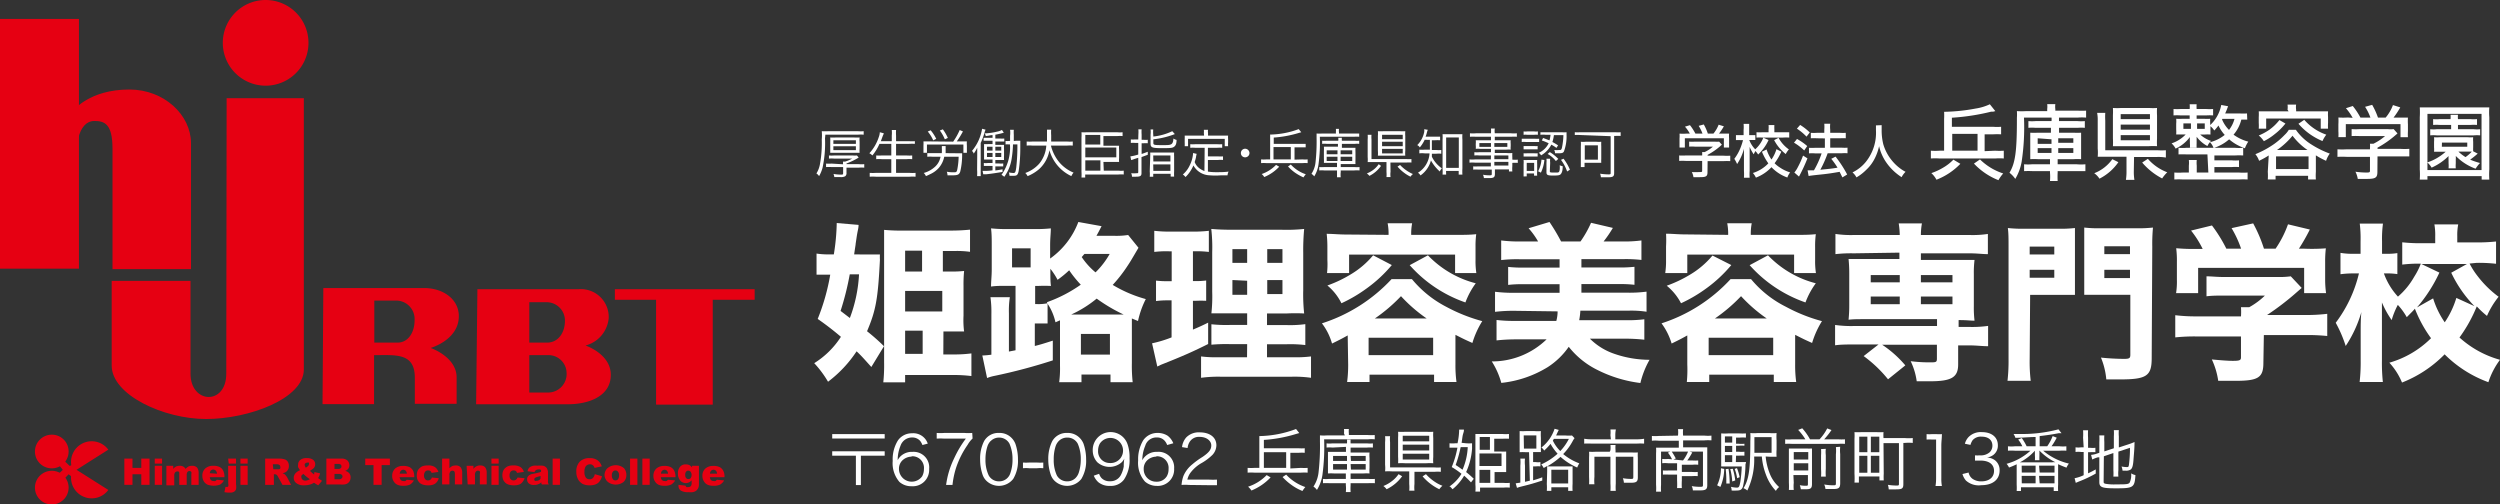 <svg id="レイヤー_1" data-name="レイヤー 1" xmlns="http://www.w3.org/2000/svg" viewBox="0 0 215.33 43.44">
  <rect x="0" y="0" width="215.33" height="43.44" fill="#333333" stroke="none"/>
  <defs>
    <style>
      .cls-1 {
        fill: #fff;
      }

      .cls-2 {
        fill: #e60012;
      }
    </style>
  </defs>
  <g>
    <path class="cls-1" d="M388.23,297.53c.52,0,.88,0,1.23,0a3.56,3.56,0,0,0,0,.46c-.17,3.38-.35,4.36-1.11,6.15a17.3,17.3,0,0,1,1.46,1.29l-1.09,1.79c-.63-.7-.89-1-1.27-1.35a10.54,10.54,0,0,1-2.46,2.62,9,9,0,0,0-1.19-1.6,7.33,7.33,0,0,0,2.3-2.27,25,25,0,0,0-2-1.54,18.35,18.35,0,0,0,1.08-3.81h-.18c-.35,0-.73,0-1,0v-1.82a6.65,6.65,0,0,0,1.19.07h.3a18.92,18.92,0,0,0,.25-2.7l1.88.16c0,.28-.07.45-.15.95l-.1.67c0,.09-.06.4-.13.92ZM386.87,303a12.38,12.38,0,0,0,.79-3.76h-.8a23.75,23.75,0,0,1-.79,3.15Zm8.05,3.14h.93a11.36,11.36,0,0,0,1.49-.09V308a12.15,12.15,0,0,0-1.58-.09h-4.13v.63h-1.88a13.86,13.86,0,0,0,.07-1.71v-9.88c0-.64,0-1,0-1.54a15.87,15.87,0,0,0,1.71.06h4a16.23,16.23,0,0,0,1.69-.08v1.91a8.23,8.23,0,0,0-1.34-.07h-1V299h.7a10.66,10.66,0,0,0,1.13-.05,11.93,11.93,0,0,0-.05,1.3v2.56a7.59,7.59,0,0,0,.05,1.35c-.4,0-.61,0-1.1,0h-.68ZM393.09,299V297.2h-1.46V299Zm-1.46,3.44h3.2v-1.77h-3.2Zm0,3.65h1.51v-2h-1.51Z" transform="translate(-313.67 -275.61)"/>
    <path class="cls-1" d="M401.14,300.23h-.81c-.5,0-.84,0-1.3.06,0-.48.06-.86.06-1.47v-2.06c0-.59,0-1-.06-1.48a13,13,0,0,0,1.47.06h2.22a11.93,11.93,0,0,0,1.46-.06c0,.46-.06.81-.06,1.48v1.12a6.81,6.81,0,0,0,2.43-3.15l2,.36c-.24.47-.24.47-.44.83h1.5a6.62,6.62,0,0,0,1.23-.07l.89,1.1c-.71,1.21-.71,1.21-.95,1.57a12.47,12.47,0,0,1-1.27,1.63,11.27,11.27,0,0,0,2.85,1.22,7.65,7.65,0,0,0-.67,1.89l-.53-.22c0,.17,0,.26,0,.52v3.33a13,13,0,0,0,.07,1.64h-1.91v-.66h-2.5v.66H404.9a9.18,9.18,0,0,0,.07-1.43v-3.9l-.39.17a4.72,4.72,0,0,0-.68-1.6v1.7c-.27,0-.58,0-1,0h-.1v1.94c.45-.11.74-.2,1.55-.46v1.7a47.61,47.61,0,0,1-5,1.33,3.63,3.63,0,0,0-.66.19l-.41-1.94a7.76,7.76,0,0,0,.78-.07v-3.49a9.22,9.22,0,0,0-.08-1.46h1.67a7.54,7.54,0,0,0-.08,1.38v3.3l.57-.11Zm-.3-1.59h1.6V297h-1.6Zm3,3a11.91,11.91,0,0,0,2.92-1.51,9.68,9.68,0,0,1-1-1.24,8.79,8.79,0,0,1-1,.82,5.89,5.89,0,0,0-.62-.95c0,.79,0,1.11.05,1.48a11.24,11.24,0,0,0-1.13,0h-.23v1.56h.12a3.84,3.84,0,0,0,.94-.07Zm6.19,1.06h.42a14.24,14.24,0,0,1-2.32-1.37,10,10,0,0,1-2.19,1.37Zm-3.26,3.45h2.5v-1.78h-2.5Zm.31-8.67c-.11.11-.13.16-.24.27a6.16,6.16,0,0,0,1.19,1.32,7.11,7.11,0,0,0,1.22-1.59Z" transform="translate(-313.67 -275.61)"/>
    <path class="cls-1" d="M414.09,297.25a8.62,8.62,0,0,0-1,.06v-1.82a11.63,11.63,0,0,0,1.36.07h2a11.64,11.64,0,0,0,1.34-.07v1.82a8.74,8.74,0,0,0-1.05-.06h-.32v2.57h.22a6.72,6.72,0,0,0,.92-.05v1.75a9,9,0,0,0-.92,0h-.22V304c.49-.21.7-.3,1.31-.6l0,1.84c-1.2.6-2.07,1-4.07,1.79l-.31.15-.45-2a10.48,10.48,0,0,0,1.68-.51v-3.19h-.34a7.41,7.41,0,0,0-1,.06v-1.76a8.11,8.11,0,0,0,1.05.05h.3v-2.57Zm7,8h-1.5a14,14,0,0,0-1.58.05v-1.76a12.16,12.16,0,0,0,1.56.06h1.52v-1h-1.34c-1,0-1.33,0-1.74,0a13.28,13.28,0,0,0,.07-1.87v-3.4a14,14,0,0,0-.08-2c.62.05,1.06.07,2,.07h4.1a14.51,14.51,0,0,0,1.9-.07,20,20,0,0,0-.08,2.07v3.21a15.13,15.13,0,0,0,.08,2,14.47,14.47,0,0,0-1.52,0h-1.68v1h1.71a9.88,9.88,0,0,0,1.59-.08v1.8a10.85,10.85,0,0,0-1.58-.07h-1.72v1.12H425a10.52,10.52,0,0,0,1.59-.07v1.84a10.12,10.12,0,0,0-1.74-.09h-5.94a11.12,11.12,0,0,0-1.79.09v-1.84a10.09,10.09,0,0,0,1.54.07h2.42Zm-1.27-8.18v1.18h1.27v-1.18Zm0,2.66V301h1.27v-1.21Zm3-1.48h1.31v-1.18h-1.31Zm0,2.69h1.31v-1.21h-1.31Z" transform="translate(-313.67 -275.61)"/>
    <path class="cls-1" d="M429.75,304.5c-.57.32-.78.42-1.35.7a5.17,5.17,0,0,0-.87-1.74,14,14,0,0,0,6-3.81h1.75a9.49,9.49,0,0,0,2.95,2.38,14.41,14.41,0,0,0,3.11,1.24,7.69,7.69,0,0,0-.85,1.88c-.67-.3-.67-.3-1.46-.7V307a10.64,10.64,0,0,0,.09,1.51h-1.93v-.63h-5.56v.63h-1.93a11.19,11.19,0,0,0,.09-1.52Zm3.52-8.66a4.75,4.75,0,0,0-.08-1h2.11a4.75,4.75,0,0,0-.08,1h3.92c.61,0,1.14,0,1.68-.06a7.83,7.83,0,0,0-.06,1.11V298a6.86,6.86,0,0,0,.07,1.13H439v-1.59h-9.13v1.59h-1.9A7,7,0,0,0,428,298v-1.14a10.18,10.18,0,0,0-.06-1.11c.55,0,1.05.06,1.68.06Zm.28,2.6a11.77,11.77,0,0,1-2.15,2,12.54,12.54,0,0,1-2.19,1.29A4.66,4.66,0,0,0,428,300.2a10.77,10.77,0,0,0,2-.95,7.49,7.49,0,0,0,1.94-1.65Zm-2,7.76h5.56v-1.5h-5.56Zm5-3.16a13.12,13.12,0,0,1-2.21-1.92,14,14,0,0,1-2.25,1.92Zm.11-5.44a8.69,8.69,0,0,0,4.12,2.41,6.65,6.65,0,0,0-.89,1.65,11.41,11.41,0,0,1-4.8-3.21Z" transform="translate(-313.67 -275.61)"/>
    <path class="cls-1" d="M444.07,302.38a13.21,13.21,0,0,0-1.63.09v-1.73a12.54,12.54,0,0,0,1.63.09H448v-.74h-3.11a10.1,10.1,0,0,0-1.32.06V298.6a11.25,11.25,0,0,0,1.32.06H448v-.72h-3.43a11.92,11.92,0,0,0-1.6.07v-1.69a12.26,12.26,0,0,0,1.6.09h1.58a6.6,6.6,0,0,0-.82-1.14l1.8-.54a16.88,16.88,0,0,1,1,1.68h1.67a9.23,9.23,0,0,0,.91-1.61l1.88.44a10.57,10.57,0,0,1-.8,1.17h1.66a11.24,11.24,0,0,0,1.6-.09V298a11.66,11.66,0,0,0-1.6-.07h-3.57v.72h3.24a11.92,11.92,0,0,0,1.33-.06v1.55a10.18,10.18,0,0,0-1.33-.06h-3.24v.74h4a11.4,11.4,0,0,0,1.61-.09v1.73a8.76,8.76,0,0,0-1.61-.09h-4.09a6.71,6.71,0,0,1-.1.82h4a11.55,11.55,0,0,0,1.61-.08v1.76a15.34,15.34,0,0,0-1.75-.09h-2.94a5.5,5.5,0,0,0,2.09,1.3,9.31,9.31,0,0,0,3.05.52,7.53,7.53,0,0,0-.79,2,11.3,11.3,0,0,1-3.69-1.12,7.19,7.19,0,0,1-2.48-2,6.45,6.45,0,0,1-1.81,1.75,9.5,9.5,0,0,1-4,1.36,6.75,6.75,0,0,0-.82-1.85,6.75,6.75,0,0,0,4.72-1.9h-2.54a15.45,15.45,0,0,0-1.77.09v-1.76a12.38,12.38,0,0,0,1.62.08h3.53a3.2,3.2,0,0,0,.11-.82Z" transform="translate(-313.67 -275.61)"/>
    <path class="cls-1" d="M459,304.5c-.57.32-.78.42-1.35.7a5.57,5.57,0,0,0-.87-1.74,13.86,13.86,0,0,0,5.95-3.81h1.76a9.27,9.27,0,0,0,3,2.38,14.21,14.21,0,0,0,3.11,1.24,7.69,7.69,0,0,0-.85,1.88c-.67-.3-.67-.3-1.46-.7V307a10.64,10.64,0,0,0,.09,1.51h-1.93v-.63h-5.56v.63h-1.93A11.19,11.19,0,0,0,459,307Zm3.52-8.66a4.75,4.75,0,0,0-.08-1h2.11a4.75,4.75,0,0,0-.08,1h3.92c.61,0,1.13,0,1.68-.06a7.83,7.83,0,0,0-.06,1.11V298a6.86,6.86,0,0,0,.07,1.13h-1.88v-1.59H459v1.59h-1.9a7,7,0,0,0,.07-1.14v-1.14a10.19,10.19,0,0,0,0-1.11c.55,0,1,.06,1.68.06Zm.27,2.6a11.74,11.74,0,0,1-2.14,2,12.54,12.54,0,0,1-2.19,1.29,4.79,4.79,0,0,0-1.23-1.51,11.09,11.09,0,0,0,2-.95,7.49,7.49,0,0,0,1.94-1.65Zm-1.95,7.76h5.56v-1.5h-5.56Zm5-3.16a13.12,13.12,0,0,1-2.21-1.92,14,14,0,0,1-2.25,1.92Zm.11-5.44a8.69,8.69,0,0,0,4.12,2.41,6.65,6.65,0,0,0-.89,1.65,11.5,11.5,0,0,1-4.81-3.21Z" transform="translate(-313.67 -275.61)"/>
    <path class="cls-1" d="M473.34,297.43a11.94,11.94,0,0,0-1.58.07v-1.74a8.94,8.94,0,0,0,1.63.09h3.91a7.43,7.43,0,0,0-.09-1h2a5.66,5.66,0,0,0-.09,1h4.15a8.69,8.69,0,0,0,1.62-.09v1.74c-.45,0-.9-.07-1.57-.07h-4.2V298h3.16c.76,0,1.06,0,1.46,0a9.29,9.29,0,0,0-.06,1.23v2.77a9.38,9.38,0,0,0,.06,1.23c-.41,0-.6-.05-1.37-.05v.59h.92a9.82,9.82,0,0,0,1.62-.09v1.75c-.5,0-1-.07-1.58-.07h-1V307c0,1.11-.57,1.45-2.43,1.45l-1.14,0a5.71,5.71,0,0,0-.52-1.73,12.53,12.53,0,0,0,1.63.1c.54,0,.63,0,.63-.32V305.3h-4.72a9.48,9.48,0,0,1,2,1.78l-1.49,1.2a11,11,0,0,0-2.1-2l1.28-1h-2.16c-.51,0-1.09,0-1.58.07v-1.75a10,10,0,0,0,1.63.09h7.15v-.59h-6.16c-.73,0-1.05,0-1.46.05a12.07,12.07,0,0,0,.06-1.23v-2.77a12.21,12.21,0,0,0-.06-1.23c.39,0,.7,0,1.46,0h2.92v-.55Zm1.46,1.87v.63h2.5v-.63Zm0,1.85v.66h2.5v-.66Zm4.32-1.22h2.72v-.63h-2.72Zm0,1.88h2.72v-.66h-2.72Z" transform="translate(-313.67 -275.61)"/>
    <path class="cls-1" d="M488.49,306.53a13.75,13.75,0,0,0,.09,1.88h-2a15,15,0,0,0,.09-1.88v-9.61c0-.79,0-1.2-.06-1.67a11.32,11.32,0,0,0,1.49.06h2.8a10.79,10.79,0,0,0,1.49-.06c0,.43,0,.79,0,1.36v3.11c0,.72,0,1,0,1.29-.41,0-.84,0-1.27,0h-2.59Zm0-9h2.12v-.68h-2.12Zm0,2h2.12v-.68h-2.12ZM499,306.45c0,1.55-.44,1.84-2.75,1.84h-1.16a6.36,6.36,0,0,0-.46-1.88,19.66,19.66,0,0,0,2,.11c.44,0,.53-.06.53-.35V301h-2.7c-.5,0-.92,0-1.27,0,0-.3,0-.68,0-1.3v-3.13c0-.49,0-.92,0-1.36a11,11,0,0,0,1.49.06h2.94a11.42,11.42,0,0,0,1.49-.06,15.2,15.2,0,0,0-.06,1.65Zm-4.08-8.95h2.21v-.68h-2.21Zm0,2.06h2.21v-.71h-2.21Z" transform="translate(-313.67 -275.61)"/>
    <path class="cls-1" d="M508.62,306.86c0,1.27-.44,1.55-2.38,1.55l-1.51,0a6.51,6.51,0,0,0-.55-1.84c.77.07,1.36.12,1.8.12.61,0,.71-.05.71-.31v-1.79h-3.78a15.91,15.91,0,0,0-1.88.08v-1.91a14.64,14.64,0,0,0,1.87.1h3.79a5.91,5.91,0,0,0,0-.79h.71a6.29,6.29,0,0,0,1.35-1h-3.52c-.66,0-1,0-1.51.06v-1.72c.44,0,.87.06,1.52.06h4.62a7.29,7.29,0,0,0,1.12-.06l.94,1-.38.33a23.2,23.2,0,0,1-2.6,2h3.25a14.5,14.5,0,0,0,1.93-.1v1.91a16.83,16.83,0,0,0-1.94-.08h-3.52Zm-5.23-9.81a8.54,8.54,0,0,0-1-1.58l1.8-.44a12.72,12.72,0,0,1,1.24,2h1.27a9.19,9.19,0,0,0-.82-1.77l1.86-.41a12.42,12.42,0,0,1,.93,2.18h1a9.06,9.06,0,0,0,1.07-2.1l1.88.45a17,17,0,0,1-.94,1.65h.46A16.07,16.07,0,0,0,514,297a9.9,9.9,0,0,0-.06,1.21v1.49a8.23,8.23,0,0,0,.08,1.16h-1.89v-2.18H503v2.18h-1.9a6.48,6.48,0,0,0,.07-1.17V298.2a8.55,8.55,0,0,0-.06-1.21,16.11,16.11,0,0,0,1.77.06Z" transform="translate(-313.67 -275.61)"/>
    <path class="cls-1" d="M526.38,298.31a6.55,6.55,0,0,0,.69,1.08,9,9,0,0,0,1.81,1.78,7.12,7.12,0,0,0-1,1.65A7.88,7.88,0,0,1,527,302a12.58,12.58,0,0,1-1.49,2.68A8.61,8.61,0,0,0,529,306.6a6.56,6.56,0,0,0-1,1.93,10.33,10.33,0,0,1-3.77-2.4,10.55,10.55,0,0,1-3.67,2.43,5.75,5.75,0,0,0-1.09-1.71,8.34,8.34,0,0,0,3.59-2.11,11,11,0,0,1-1.39-2.54c-.16.19-.29.31-.7.73a5.62,5.62,0,0,0-.77-1.06,6.69,6.69,0,0,0-.53,1.31,8.26,8.26,0,0,1-.84-1.52c0,.27,0,.27,0,.75,0,.19,0,.86,0,1v3.26a15.71,15.71,0,0,0,.08,1.84h-2a15,15,0,0,0,.09-1.84v-2.49c0-.52,0-1.09.06-1.69a10.52,10.52,0,0,1-1.35,2.92,11,11,0,0,0-.86-2,11.4,11.4,0,0,0,2-4.25h-.45a8.11,8.11,0,0,0-1.14.07v-1.84a6.19,6.19,0,0,0,1.15.08h.58v-1.08a10.18,10.18,0,0,0-.07-1.52h2a9.75,9.75,0,0,0-.08,1.52v1.08h.48a5.08,5.08,0,0,0,.84-.06v1.81a5.19,5.19,0,0,0-.8-.06H519a5.88,5.88,0,0,0,1.21,2,6.42,6.42,0,0,0,1.4-1.71,6,6,0,0,0,.57-1.13,11.86,11.86,0,0,0-1.6.08v-1.92a14.55,14.55,0,0,0,1.66.08h1.18V296a5.41,5.41,0,0,0-.07-1.06h2.05a4.72,4.72,0,0,0-.08,1v.55H527a14.81,14.81,0,0,0,1.66-.08v1.92a13.42,13.42,0,0,0-1.67-.08Zm-3.14,3a7.52,7.52,0,0,0,1,2.06,7.68,7.68,0,0,0,1-2.1l1.56.71a10.59,10.59,0,0,1-2-2.88l1.35-.75h-3.92l1.55.74a12.91,12.91,0,0,1-1.93,3Z" transform="translate(-313.67 -275.61)"/>
  </g>
  <g>
    <path class="cls-1" d="M384.73,287.53a10.15,10.15,0,0,1-.21,2.52,3,3,0,0,1-.3.73.84.84,0,0,0-.23-.23,2.26,2.26,0,0,0,.3-.78,10.15,10.15,0,0,0,.16-2.15,3.69,3.69,0,0,0,0-.71,4.7,4.7,0,0,0,.56,0h2.55a2.75,2.75,0,0,0,.5,0v.3a2.83,2.83,0,0,0-.5,0h-2.8Zm1.55,2.23c0-.11,0-.17,0-.23h.18a3.19,3.19,0,0,0,.61-.26h-1.55a2.7,2.7,0,0,0-.45,0V289a2.49,2.49,0,0,0,.45,0h1.6a1.63,1.63,0,0,0,.36,0l.15.18a5.57,5.57,0,0,1-1.05.51v.06h1.06a3,3,0,0,0,.47,0v.3a3.28,3.28,0,0,0-.47,0h-1.06v.45a.33.33,0,0,1-.11.29.76.76,0,0,1-.43.07l-.51,0a1,1,0,0,0-.07-.27,3.8,3.8,0,0,0,.63.06c.16,0,.2,0,.2-.13V290h-1a3.28,3.28,0,0,0-.47,0v-.3a2.83,2.83,0,0,0,.47,0Zm-1.1-1.93a3.79,3.79,0,0,0,0-.38,3.48,3.48,0,0,0,.49,0h1.55a3.48,3.48,0,0,0,.49,0,2,2,0,0,0,0,.38v.56a2.12,2.12,0,0,0,0,.38l-.49,0h-1.55l-.49,0c0-.12,0-.22,0-.38Zm.27.17h1.94v-.31h-1.94Zm0,.54h1.94v-.33h-1.94Z" transform="translate(-313.67 -275.61)"/>
    <path class="cls-1" d="M389.42,288a4.22,4.22,0,0,1-.61,1,1,1,0,0,0-.26-.19,3.75,3.75,0,0,0,.81-1.39,1.32,1.32,0,0,0,.09-.42l.34.09c0,.07-.05.13-.09.24s-.07.19-.16.44h.94v-.48a2.53,2.53,0,0,0,0-.48h.37a3.43,3.43,0,0,0,0,.48v.48h1.1a3.94,3.94,0,0,0,.52,0V288a4,4,0,0,0-.51,0h-1.11v1h.91a2.88,2.88,0,0,0,.48,0v.32a3,3,0,0,0-.48,0h-.91v1.18H392a3.79,3.79,0,0,0,.53,0v.33a3.94,3.94,0,0,0-.52,0h-2.9a4.11,4.11,0,0,0-.53,0v-.33a3.89,3.89,0,0,0,.53,0h1.33v-1.18h-.82a3,3,0,0,0-.48,0v-.32a3,3,0,0,0,.48,0h.82v-1Z" transform="translate(-313.67 -275.61)"/>
    <path class="cls-1" d="M395.77,287.81a5.54,5.54,0,0,0,.56-1l.28.12a7.71,7.71,0,0,1-.53.86h.38l.49,0a1.73,1.73,0,0,0,0,.35v.33c0,.1,0,.19,0,.3h-.3v-.71h-3.14v.71h-.3c0-.13,0-.2,0-.31v-.31a3.21,3.21,0,0,0,0-.36l.49,0Zm.35,1h.27l.15,0c0,.06,0,.1,0,.23a6.07,6.07,0,0,1-.16,1.34c-.08.26-.22.33-.62.33l-.48,0a1,1,0,0,0-.06-.31,3,3,0,0,0,.58.05c.22,0,.28,0,.33-.28a6.47,6.47,0,0,0,.11-1.06H395a2.12,2.12,0,0,1-.45.94,2.22,2.22,0,0,1-.78.57,3.44,3.44,0,0,1-.35.16.69.69,0,0,0-.19-.27,2.38,2.38,0,0,0,1-.56,1.53,1.53,0,0,0,.45-.84H394a2.86,2.86,0,0,0-.46,0v-.31l.46,0h.79a3.49,3.49,0,0,0,0-.44.88.88,0,0,0,0-.17h.33c0,.07,0,.1,0,.26s0,.22,0,.35Zm-2.07-1.11a3.12,3.12,0,0,0-.47-.76l.25-.11a3.49,3.49,0,0,1,.48.74Zm1-.09a3.42,3.42,0,0,0-.43-.76l.26-.1a3.78,3.78,0,0,1,.43.74Z" transform="translate(-313.67 -275.61)"/>
    <path class="cls-1" d="M397.84,289c0-.26,0-.43,0-.67a2.63,2.63,0,0,1-.31.52l0-.05a.67.67,0,0,0-.14-.19,4.09,4.09,0,0,0,.57-.91,4.18,4.18,0,0,0,.3-1l.3.08a1.27,1.27,0,0,0-.09.25,5.53,5.53,0,0,1-.33.89v2.3c0,.27,0,.4,0,.56h-.31a4.17,4.17,0,0,0,0-.56Zm1.32-1.75c-.21,0-.29.05-.59.08a.48.48,0,0,0-.09-.23,5.27,5.27,0,0,0,1.06-.15,1.34,1.34,0,0,0,.43-.15l.16.24a6.17,6.17,0,0,1-.73.17v.33h.39a2.12,2.12,0,0,0,.38,0v.26l-.38,0h-.39v.29h.75a3.26,3.26,0,0,0,0,.38V289a3.57,3.57,0,0,0,0,.39h-.75v.3h.31a1.74,1.74,0,0,0,.37,0v.25h-.68v.35a6.17,6.17,0,0,0,.62-.1v.23c-.55.09-1,.16-1.4.2l-.26,0-.06-.29h.11c.14,0,.46,0,.75-.05v-.38h-.75v-.25a1.69,1.69,0,0,0,.37,0h.38v-.3h-.73c0-.12,0-.22,0-.39v-.54c0-.18,0-.27,0-.4a2.62,2.62,0,0,0,.37,0h.36v-.29h-.4l-.37,0v-.25h.77Zm-.48,1v.33h.48v-.33Zm0,.53v.35h.48v-.35Zm1.23-.2v-.33h-.51v.33Zm0,.55v-.35h-.51v.35Zm1.31-1.4h.33c0,.09,0,.09,0,.61a13.14,13.14,0,0,1-.14,2c-.07.33-.15.41-.41.41l-.38,0a1.72,1.72,0,0,0-.05-.29,2.2,2.2,0,0,0,.38.05c.16,0,.19-.06.25-.46a16.43,16.43,0,0,0,.1-2h-.38a8.26,8.26,0,0,1-.1,1.13,3.57,3.57,0,0,1-.65,1.66,1.18,1.18,0,0,0-.24-.17,4.05,4.05,0,0,0,.73-2.62h-.08a1.39,1.39,0,0,0-.3,0v-.3a1.32,1.32,0,0,0,.3,0h.09v-.44a2.15,2.15,0,0,0,0-.52h.32a3.39,3.39,0,0,0,0,.43v.53Z" transform="translate(-313.67 -275.61)"/>
    <path class="cls-1" d="M404.19,288.15a3.55,3.55,0,0,0,.73,1.45,3.25,3.25,0,0,0,1.22.88,1,1,0,0,0-.19.3,3.51,3.51,0,0,1-1.89-2.23,2.84,2.84,0,0,1-.88,1.62,3.59,3.59,0,0,1-1,.61,1.05,1.05,0,0,0-.2-.27,2.91,2.91,0,0,0,1.19-.79,2.71,2.71,0,0,0,.62-1.57H402.6a3.07,3.07,0,0,0-.5,0v-.35a3.13,3.13,0,0,0,.51,0h1.24c0-.21,0-.35,0-.53s0-.37,0-.49h.36a3,3,0,0,0,0,.47c0,.23,0,.36,0,.55h1.36a3.07,3.07,0,0,0,.5,0v.35a3.19,3.19,0,0,0-.49,0Z" transform="translate(-313.67 -275.61)"/>
    <path class="cls-1" d="M408.74,290.31H410a2.46,2.46,0,0,0,.46,0v.33a2.86,2.86,0,0,0-.46,0h-2.86v.26h-.32a3.84,3.84,0,0,0,0-.5v-2.93a3.47,3.47,0,0,0,0-.47,2.86,2.86,0,0,0,.46,0h2.61a2,2,0,0,0,.47,0v.33a2.61,2.61,0,0,0-.46,0h-1.19v.83h1l.35,0a1.67,1.67,0,0,0,0,.33v.74a1.67,1.67,0,0,0,0,.33l-.35,0h-1Zm-.3-2.25v-.83h-1.29v.83Zm1.38,1.1v-.84h-2.67v.84Zm-2.67.26v.89h1.3v-.89Z" transform="translate(-313.67 -275.61)"/>
    <path class="cls-1" d="M411.72,287.21a3.13,3.13,0,0,0,0-.46H412a3,3,0,0,0,0,.45v.45h.16a2.13,2.13,0,0,0,.37,0v.3a2.3,2.3,0,0,0-.37,0H412v.92c.17-.05.27-.09.53-.19v.26l-.54.2v1.38c0,.25-.11.31-.49.31h-.33a.7.7,0,0,0-.07-.3,2.68,2.68,0,0,0,.46,0c.12,0,.15,0,.15-.12v-1.21l-.32.1-.29.1-.07-.32a3.89,3.89,0,0,0,.68-.16v-1h-.27a2.23,2.23,0,0,0-.37,0v-.3a2,2,0,0,0,.36,0h.28Zm1.29.16a5,5,0,0,0,1.63-.46l.22.25a7.38,7.38,0,0,1-1.85.45v.31c0,.18.08.19.81.19s.88,0,.92-.57a.8.8,0,0,0,.27.12c0,.37-.1.52-.24.61s-.32.1-1,.1c-.87,0-1-.05-1-.39v-.77a2,2,0,0,0,0-.45H413a2.59,2.59,0,0,0,0,.44Zm-.27,1.73a3,3,0,0,0,0-.35l.39,0h1.27l.4,0a2.87,2.87,0,0,0,0,.35v1.27a4,4,0,0,0,0,.45h-.3v-.24H413v.25h-.3a2.41,2.41,0,0,0,0-.45Zm.27.42h1.47V289H413Zm0,.81h1.47v-.56H413Z" transform="translate(-313.67 -275.61)"/>
    <path class="cls-1" d="M417.43,288.34h-.8a2.68,2.68,0,0,0-.44,0v-.31a2.51,2.51,0,0,0,.44,0h1.87a2.59,2.59,0,0,0,.44,0v.31a2.59,2.59,0,0,0-.44,0h-.79v.74h.87a2.46,2.46,0,0,0,.43,0v.31a1.85,1.85,0,0,0-.43,0h-.87v1a4.62,4.62,0,0,0,.73.05c.37,0,.68,0,1.05-.05a.9.9,0,0,0-.09.32h-.55a5.87,5.87,0,0,1-1,0,1.65,1.65,0,0,1-1.39-.85,3,3,0,0,1-.68,1,1,1,0,0,0-.23-.22,2.3,2.3,0,0,0,.6-.8,2.71,2.71,0,0,0,.28-1v-.05l.31.07-.05.23c0,.11-.09.37-.12.48a1.24,1.24,0,0,0,.35.49,1.62,1.62,0,0,0,.49.28Zm-.07-1.27a1.33,1.33,0,0,0,0-.28h.36a.84.84,0,0,0,0,.27v.23H419l.45,0a1.37,1.37,0,0,0,0,.3v.29a1.57,1.57,0,0,0,0,.32h-.29v-.63H416v.63h-.29a3,3,0,0,0,0-.32v-.29a2.72,2.72,0,0,0,0-.3l.45,0h1.22Z" transform="translate(-313.67 -275.61)"/>
    <path class="cls-1" d="M421.29,288.79a.37.37,0,0,1-.37.37.36.36,0,0,1-.37-.37.37.37,0,0,1,.37-.37A.38.38,0,0,1,421.29,288.79Z" transform="translate(-313.67 -275.61)"/>
    <path class="cls-1" d="M425.85,289.34a2.81,2.81,0,0,0,.45,0v.32a3,3,0,0,0-.45,0h-3.11a2.9,2.9,0,0,0-.45,0v-.32a2.72,2.72,0,0,0,.45,0h.33v-1.77c0-.16,0-.27,0-.37a7.32,7.32,0,0,0,2.46-.47l.22.27-.21.06a9.7,9.7,0,0,1-2.16.4V288h2.35l.4,0v.3l-.4,0h-.56v1.06Zm-2,.63a3.7,3.7,0,0,1-1.29.89.87.87,0,0,0-.22-.26,3.14,3.14,0,0,0,1.24-.79Zm1-1.69h-1.49v1.06h1.49Zm0,1.5a3.07,3.07,0,0,0,1.29.84,2.34,2.34,0,0,0-.2.27,4.63,4.63,0,0,1-.73-.41,3.86,3.86,0,0,1-.6-.53Z" transform="translate(-313.67 -275.61)"/>
    <path class="cls-1" d="M428.73,287a1.07,1.07,0,0,0,0-.29H429a1,1,0,0,0,0,.29v.11h1.28l.46,0v.28a2.51,2.51,0,0,0-.45,0h-2.94a13.48,13.48,0,0,1-.12,2.41,2.62,2.62,0,0,1-.36,1,1.23,1.23,0,0,0-.24-.22,2.22,2.22,0,0,0,.35-1,16.2,16.2,0,0,0,.09-2.07v-.07c0-.09,0-.24,0-.33a3.7,3.7,0,0,0,.5,0h1.17Zm-.79,1a2.07,2.07,0,0,0-.39,0v-.27a2.07,2.07,0,0,0,.39,0h1a1.57,1.57,0,0,0,0-.25h.31a.86.86,0,0,0,0,.25h1.11a1.46,1.46,0,0,0,.38,0V288a2,2,0,0,0-.38,0h-1.11v.34H430l.42,0a3.35,3.35,0,0,0,0,.37v.66a3.35,3.35,0,0,0,0,.37h-1.27V290h1.17a2.76,2.76,0,0,0,.45,0v.29a3,3,0,0,0-.46,0h-1.16v.14a1.81,1.81,0,0,0,0,.45h-.32c0-.11,0-.24,0-.45v-.14h-1.1a2.54,2.54,0,0,0-.43,0V290a2.56,2.56,0,0,0,.42,0h1.11v-.36H427.7a3.12,3.12,0,0,0,0-.37v-.66a3.12,3.12,0,0,0,0-.37l.43,0h.78V288Zm0,.56v.34h.93v-.34Zm0,.55v.37h.93v-.37Zm1.2-.21h1v-.34h-1Zm0,.58h1v-.37h-1Z" transform="translate(-313.67 -275.61)"/>
    <path class="cls-1" d="M432.62,289.9a2.73,2.73,0,0,1-1,.86,1.08,1.08,0,0,0-.22-.21,2.45,2.45,0,0,0,.58-.33,2,2,0,0,0,.44-.47Zm.82.51a1.72,1.72,0,0,0,0,.45h-.35a2.56,2.56,0,0,0,0-.45v-.84h-1.62a2.51,2.51,0,0,0,0-.44v-1.51a2.3,2.3,0,0,0,0-.4h.33a2.24,2.24,0,0,0,0,.4v1.69h3a2.51,2.51,0,0,0,.44,0v.3a2.69,2.69,0,0,0-.43,0h-1.38Zm1.27-1.81a2.25,2.25,0,0,0,0,.42l-.47,0h-1.42l-.47,0a2.56,2.56,0,0,0,0-.43v-1.27a2.55,2.55,0,0,0,0-.41,3.55,3.55,0,0,0,.49,0h1.41a3.24,3.24,0,0,0,.46,0,2.43,2.43,0,0,0,0,.42Zm-2-1h1.78v-.38h-1.78Zm0,.6h1.78v-.38h-1.78Zm0,.62h1.78v-.39h-1.78Zm1.55,1a3.44,3.44,0,0,0,.61.51,3.05,3.05,0,0,0,.5.27.93.93,0,0,0-.21.23,3.58,3.58,0,0,1-1.12-.87Z" transform="translate(-313.67 -275.61)"/>
    <path class="cls-1" d="M436.38,287.65a2.9,2.9,0,0,1-.42.66.48.48,0,0,0-.22-.2,2.22,2.22,0,0,0,.6-1.13.9.9,0,0,0,0-.24l.31.05a1.62,1.62,0,0,0-.08.24,2.35,2.35,0,0,1-.11.35h.81l.44,0v.31a3.17,3.17,0,0,0-.44,0H437c0,.48,0,.54,0,.84h.38a2.39,2.39,0,0,0,.43,0v.32a2.46,2.46,0,0,0-.43,0H437c0,.1,0,.16,0,.26a2.66,2.66,0,0,0,.86,1,1.06,1.06,0,0,0-.18.27,3.69,3.69,0,0,1-.76-.95,2.29,2.29,0,0,1-.9,1.29.69.69,0,0,0-.22-.23,2.11,2.11,0,0,0,1-1.67h-.41a2.08,2.08,0,0,0-.47,0v-.32a2.8,2.8,0,0,0,.48,0h.43c0-.25,0-.34,0-.84Zm1.85,3h-.31a3.58,3.58,0,0,0,0-.51v-2.5a3.48,3.48,0,0,0,0-.47l.41,0h.9l.4,0a3.11,3.11,0,0,0,0,.47v2.47a4,4,0,0,0,0,.54h-.32v-.32h-1.09Zm0-.58h1.09v-2.62h-1.09Z" transform="translate(-313.67 -275.61)"/>
    <path class="cls-1" d="M442.09,289h-1a2.54,2.54,0,0,0-.43,0v-.28a2.44,2.44,0,0,0,.43,0h1v-.29h-.94a2,2,0,0,0-.37,0,1.51,1.51,0,0,0,0-.3V288a1.56,1.56,0,0,0,0-.31l.38,0h.93v-.3h-1.3a3.58,3.58,0,0,0-.51,0v-.3a3.19,3.19,0,0,0,.52,0h1.29a2.19,2.19,0,0,0,0-.41h.33a1.35,1.35,0,0,0,0,.41h1.38a3.1,3.1,0,0,0,.52,0v.3a3.68,3.68,0,0,0-.51,0h-1.39v.3h1l.37,0a1.51,1.51,0,0,0,0,.31v.2a1.51,1.51,0,0,0,0,.3,2,2,0,0,0-.37,0h-1v.29h1a3.2,3.2,0,0,0,.51,0,3.67,3.67,0,0,0,0,.38v.19a2.37,2.37,0,0,0,.47,0v.28a2.84,2.84,0,0,0-.47,0v.29a2.64,2.64,0,0,0,0,.45h-.29v-.18h-1.21v.37c0,.31-.09.38-.52.38l-.43,0a.79.79,0,0,0-.08-.29,3,3,0,0,0,.56.05c.16,0,.2,0,.2-.12v-.37H441a2.76,2.76,0,0,0-.44,0v-.28a2.44,2.44,0,0,0,.43,0h1.09v-.32h-1.35a3.12,3.12,0,0,0-.49,0v-.28a2.7,2.7,0,0,0,.49,0h1.35Zm-1-1.07v.33h1v-.33Zm1.29.33h1.12v-.33h-1.12Zm1.21,1.06V289h-1.21v.32Zm-1.21.55h1.21v-.32h-1.21Z" transform="translate(-313.67 -275.61)"/>
    <path class="cls-1" d="M444.74,287.56l.36,0h.78a2.8,2.8,0,0,0,.36,0v.28H445.1a1.89,1.89,0,0,0-.36,0Zm.16-.63a1.39,1.39,0,0,0,.32,0h.59a1.39,1.39,0,0,0,.32,0v.29a1.52,1.52,0,0,0-.32,0h-.59a1.52,1.52,0,0,0-.32,0Zm0,1.26.31,0h.6a1.9,1.9,0,0,0,.3,0v.28l-.3,0h-.6l-.31,0Zm0,.62a1.33,1.33,0,0,0,.31,0h.6a1.19,1.19,0,0,0,.3,0v.28l-.3,0h-.6l-.31,0Zm0,2c0-.14,0-.28,0-.43v-.62a2.17,2.17,0,0,0,0-.37,2,2,0,0,0,.37,0h.8a3.13,3.13,0,0,0,0,.35v.64a1.84,1.84,0,0,0,0,.36h-.27v-.19h-.63v.25Zm.27-.48h.64v-.69h-.64Zm1.52-.94a3.11,3.11,0,0,1-.3,1.09l-.24-.12a2.55,2.55,0,0,0,.29-1Zm-.11-1.9.55.21a2.58,2.58,0,0,0,.09-.48h-.42a1.85,1.85,0,0,0-.45,0V287l.46,0h1.37a2.49,2.49,0,0,0,.42,0c0,.07,0,.09,0,.22a3.71,3.71,0,0,1-.22,1.42c-.06.13-.16.17-.4.17l-.37,0a.72.72,0,0,0-.07-.28,2.18,2.18,0,0,0,.42,0c.16,0,.2,0,.25-.23a6,6,0,0,0,.12-1.05h-.82a2.93,2.93,0,0,1-.13.59,4.74,4.74,0,0,1,.49.29l-.14.22a3.46,3.46,0,0,0-.44-.28,2.24,2.24,0,0,1-.88.92,1.07,1.07,0,0,0-.2-.22,1.7,1.7,0,0,0,.85-.82,4.81,4.81,0,0,0-.59-.24Zm.58,2.87c0,.1.05.11.28.11h.35c.15,0,.19-.06.22-.25a2.09,2.09,0,0,0,0-.38.89.89,0,0,0,.26.09c0,.41-.09.6-.18.69s-.22.11-.67.11-.55-.05-.55-.28v-.81a2,2,0,0,0,0-.36h.32a1.4,1.4,0,0,0,0,.34Zm0-1.65a3.62,3.62,0,0,1,.73.59l-.21.18a2.38,2.38,0,0,0-.71-.61Zm1.18.57a4,4,0,0,1,.55.95l-.24.15a3.65,3.65,0,0,0-.53-1Z" transform="translate(-313.67 -275.61)"/>
    <path class="cls-1" d="M449.78,287.24a3.28,3.28,0,0,0-.47,0V287a3.25,3.25,0,0,0,.47,0h3a3.47,3.47,0,0,0,.48,0v.32a3.38,3.38,0,0,0-.47,0h-.09v3.2c0,.29-.11.36-.54.36l-.6,0a1.16,1.16,0,0,0-.07-.31,5,5,0,0,0,.71.06c.16,0,.2,0,.2-.13v-3.16Zm1.81,2.06a2.63,2.63,0,0,0,0,.33h-1.44V290h-.32c0-.12,0-.24,0-.36v-1.43a2.18,2.18,0,0,0,0-.39,2.49,2.49,0,0,0,.42,0h.92a2.43,2.43,0,0,0,.42,0,3.47,3.47,0,0,0,0,.38Zm-1.42.06h1.13v-1.23h-1.13Z" transform="translate(-313.67 -275.61)"/>
    <path class="cls-1" d="M460.74,290.44c0,.36-.12.43-.66.43l-.55,0a1.34,1.34,0,0,0-.14-.44,6,6,0,0,0,.63,0c.23,0,.26,0,.26-.12v-.84h-1.41a4.14,4.14,0,0,0-.57,0v-.47a4.45,4.45,0,0,0,.57,0h1.41v0a2.71,2.71,0,0,0,0-.29h.21a3.08,3.08,0,0,0,.72-.47h-1.56a3.48,3.48,0,0,0-.49,0v-.43a3.7,3.7,0,0,0,.5,0h1.71a1.79,1.79,0,0,0,.37,0l.24.26c-.07.07-.12.1-.13.12a6,6,0,0,1-1.1.76v.07h1.37a4.51,4.51,0,0,0,.58,0v.47a4.3,4.3,0,0,0-.58,0h-1.37Zm-1.52-3.32a3,3,0,0,0-.42-.6l.43-.13a4.63,4.63,0,0,1,.47.73h.61a3.45,3.45,0,0,0-.33-.67l.44-.12a4,4,0,0,1,.35.79h.48a2.83,2.83,0,0,0,.45-.77l.45.14a4.91,4.91,0,0,1-.42.63H462c.32,0,.41,0,.6,0a2.43,2.43,0,0,0,0,.41v.42c0,.13,0,.25,0,.37h-.45v-.8h-3.36v.8h-.46c0-.11,0-.23,0-.37v-.42a2.43,2.43,0,0,0,0-.41,5,5,0,0,0,.59,0Z" transform="translate(-313.67 -275.61)"/>
    <path class="cls-1" d="M466,287.67a3.91,3.91,0,0,1-.9,1.25,1.32,1.32,0,0,0-.24-.3l-.14.28a3.4,3.4,0,0,1-.35-.64c0,.1,0,.1,0,.38,0,0,0,.31,0,.37v1.31a4.54,4.54,0,0,0,0,.6h-.49a4.75,4.75,0,0,0,0-.6v-1.18c0-.19,0-.19,0-.71a4.31,4.31,0,0,1-.59,1.31,3.06,3.06,0,0,0-.24-.45,4,4,0,0,0,.53-.94,5.73,5.73,0,0,0,.22-.67h-.23a2.18,2.18,0,0,0-.38,0v-.43l.38,0h.28v-.45a3,3,0,0,0,0-.52h.48c0,.12,0,.27,0,.51v.46h.22l.31,0v.42h-.52a2.27,2.27,0,0,0,.51.8,2.62,2.62,0,0,0,.7-1Zm1.1,1a5.13,5.13,0,0,1-.58,1,2.33,2.33,0,0,0,.46.37,3.14,3.14,0,0,0,.88.42,1.43,1.43,0,0,0-.24.44,3.51,3.51,0,0,1-1.37-.89,3.55,3.55,0,0,1-1.34.9,1.73,1.73,0,0,0-.26-.4,3.09,3.09,0,0,0,1.33-.83,4.92,4.92,0,0,1-.55-1l.4-.2a3.2,3.2,0,0,0,.42.87,3.18,3.18,0,0,0,.43-.89ZM466,286.76a2,2,0,0,0,0-.38h.5a3.41,3.41,0,0,0,0,.37V287h.74l.54,0v.46a4.27,4.27,0,0,0-.54,0H465.5a4.27,4.27,0,0,0-.54,0V287a4,4,0,0,0,.54,0h.5Zm.86.72a2.92,2.92,0,0,0,.89,1,1.85,1.85,0,0,0-.27.4,3.73,3.73,0,0,1-1-1.2Z" transform="translate(-313.67 -275.61)"/>
    <path class="cls-1" d="M468.45,287.58a4.84,4.84,0,0,1,.88.61l-.26.38a4.56,4.56,0,0,0-.88-.67Zm.9,1.67a13.84,13.84,0,0,1-.62,1.36l-.11.21-.4-.35a2.26,2.26,0,0,0,.3-.46,7.44,7.44,0,0,0,.45-1Zm-.63-2.88a4.76,4.76,0,0,1,.83.65l-.28.36a4.68,4.68,0,0,0-.83-.69Zm1.43,1.15a4,4,0,0,0-.51,0v-.47a3.54,3.54,0,0,0,.52,0h.64v-.27a3,3,0,0,0,0-.51h.51a2.43,2.43,0,0,0,0,.51v.27h.85a3.28,3.28,0,0,0,.49,0v.47a3.14,3.14,0,0,0-.48,0h-.86v.81h1a3.38,3.38,0,0,0,.49,0v.48a3.38,3.38,0,0,0-.49,0h-1.22a9.79,9.79,0,0,1-.63,1.42c.83-.08,1.1-.11,1.48-.18a6.87,6.87,0,0,0-.54-.76l.37-.19a10,10,0,0,1,1,1.54l-.41.25-.24-.48c-.69.12-1,.17-1.8.25-.56.06-.71.08-.87.11l-.09-.49h.16l.39,0a7.78,7.78,0,0,0,.66-1.46H470a4.05,4.05,0,0,0-.52,0v-.48a3.79,3.79,0,0,0,.53,0h.84v-.81Z" transform="translate(-313.67 -275.61)"/>
    <path class="cls-1" d="M475.74,286.39c0,.08,0,.32,0,.49a5,5,0,0,0,.14,1.15,3.94,3.94,0,0,0,.74,1.4,3.89,3.89,0,0,0,.68.66,3.39,3.39,0,0,0,.5.32,1.72,1.72,0,0,0-.34.46,4.67,4.67,0,0,1-1.28-1.21,4,4,0,0,1-.66-1.46,4.35,4.35,0,0,1-.37,1.05,3.42,3.42,0,0,1-.75,1,4,4,0,0,1-.83.64,1.44,1.44,0,0,0-.34-.43,3.39,3.39,0,0,0,1.15-.91,4,4,0,0,0,.87-2.72c0-.19,0-.29,0-.42Z" transform="translate(-313.67 -275.61)"/>
    <path class="cls-1" d="M482.52,289.72a5.72,5.72,0,0,1-2.06,1.37,2.08,2.08,0,0,0-.44-.57,5.13,5.13,0,0,0,1-.46,4,4,0,0,0,.9-.7Zm3-1.13a5,5,0,0,0,.74,0v.67a5.31,5.31,0,0,0-.74,0h-4.79a5.38,5.38,0,0,0-.75,0v-.67a5.2,5.2,0,0,0,.75,0h.39v-2.73a5.73,5.73,0,0,0,0-.62,15.79,15.79,0,0,0,2.71-.28,4.43,4.43,0,0,0,1.23-.37l.47.59-.19.05-.17,0a19.06,19.06,0,0,1-3.38.52v.78h3.55a4.25,4.25,0,0,0,.69,0v.65a6.12,6.12,0,0,0-.69,0h-.73v1.45ZM484,287.14h-2.18v1.45H484Zm.21,2.2a5.07,5.07,0,0,0,2,1.21,3.3,3.3,0,0,0-.41.58,5.83,5.83,0,0,1-2.11-1.43Z" transform="translate(-313.67 -275.61)"/>
    <path class="cls-1" d="M490,285a1.61,1.61,0,0,0,0-.42h.7a1.6,1.6,0,0,0,0,.43v.13h1.88a7.47,7.47,0,0,0,.77,0v.6a4.33,4.33,0,0,0-.73,0H488a19.83,19.83,0,0,1-.2,3.79,4.36,4.36,0,0,1-.55,1.49,2.34,2.34,0,0,0-.5-.53c.5-.83.64-1.83.64-4.62v-.11a4.24,4.24,0,0,0,0-.58,6.57,6.57,0,0,0,.83,0H490Zm-1,1.62a3.42,3.42,0,0,0-.62,0v-.58a3.49,3.49,0,0,0,.62,0h1.37a1.39,1.39,0,0,0,0-.32h.65a2.13,2.13,0,0,0,0,.32h1.6a3.42,3.42,0,0,0,.62,0v.58a3.35,3.35,0,0,0-.62,0h-1.6v.42h1.25a5.43,5.43,0,0,0,.65,0c0,.17,0,.27,0,.57v1.12c0,.32,0,.43,0,.59a5.55,5.55,0,0,0-.65,0H490.9v.44h1.64a4.38,4.38,0,0,0,.75,0v.59c-.22,0-.46,0-.77,0H490.9v.14a6.07,6.07,0,0,0,0,.71h-.66a4.27,4.27,0,0,0,0-.72v-.13h-1.49a7.32,7.32,0,0,0-.74,0v-.59a4,4,0,0,0,.68,0h1.55v-.44H489.2a5.62,5.62,0,0,0-.66,0c0-.17,0-.31,0-.6v-1.11c0-.28,0-.4,0-.57a5.51,5.51,0,0,0,.66,0h1.12v-.42Zm.18.9V288h1.19v-.39Zm0,.85v.41h1.19v-.41Zm1.77-.46h1.3v-.39h-1.3Zm0,.87h1.3v-.41h-1.3Z" transform="translate(-313.67 -275.61)"/>
    <path class="cls-1" d="M496.13,289.58A4.42,4.42,0,0,1,494.5,291a1.68,1.68,0,0,0-.45-.47,3.45,3.45,0,0,0,1.56-1.21Zm1.33.77a4.45,4.45,0,0,0,.05.75h-.73a4.72,4.72,0,0,0,.05-.75v-1.24h-1.76l-.72,0a4,4,0,0,0,0-.71V286a3.09,3.09,0,0,0-.05-.67h.7a5.7,5.7,0,0,0,0,.67v2.55h4.48a4.79,4.79,0,0,0,.74,0v.63a3.9,3.9,0,0,0-.74-.05h-2Zm2-2.8a5.21,5.21,0,0,0,0,.65,7,7,0,0,0-.7,0h-2.4c-.3,0-.5,0-.7,0a5.74,5.74,0,0,0,0-.66v-2a5.78,5.78,0,0,0,0-.63,5.17,5.17,0,0,0,.73,0h2.39a4.58,4.58,0,0,0,.68,0,5.43,5.43,0,0,0,0,.65Zm-3.13-1.68h2.52v-.43h-2.52Zm0,.91h2.52v-.44h-2.52Zm0,.91h2.52v-.44h-2.52Zm2.34,1.6a4.17,4.17,0,0,0,1.67,1.16,3.26,3.26,0,0,0-.44.53,5.72,5.72,0,0,1-1.72-1.37Z" transform="translate(-313.67 -275.61)"/>
    <path class="cls-1" d="M507.23,285.91c-.15,0-.3,0-.51,0a3.13,3.13,0,0,1-.67,1.3,3.74,3.74,0,0,0,1.27.6,2.54,2.54,0,0,0-.29.57,4,4,0,0,1-1.36-.77,3.68,3.68,0,0,1-1.34.75,1.41,1.41,0,0,0-.31-.5,3.29,3.29,0,0,0,1.27-.63,3.27,3.27,0,0,1-.54-.81,3.73,3.73,0,0,1-.36.43,1.68,1.68,0,0,0-.33-.37v.27c0,.19,0,.32,0,.45a2.93,2.93,0,0,0-.52,0h-.36a2.64,2.64,0,0,0,.93.55,1.52,1.52,0,0,0-.31.44,2.83,2.83,0,0,1-.93-.8c0,.19,0,.28,0,.38v.2a3.53,3.53,0,0,0,0,.36h-.58a1.5,1.5,0,0,0,0-.35v-.21a2.43,2.43,0,0,1,0-.36,3.11,3.11,0,0,1-1.23,1,1.6,1.6,0,0,0-.35-.45,3,3,0,0,0,1.22-.77h-.29c-.28,0-.39,0-.53,0a3.52,3.52,0,0,0,0-.45v-.47a2.39,2.39,0,0,0,0-.43,4,4,0,0,0,.56,0h.6v-.29h-.78a4.6,4.6,0,0,0-.61,0V285a5,5,0,0,0,.61,0h.78a2.18,2.18,0,0,0,0-.41h.6a2.93,2.93,0,0,0,0,.41h.83a4.58,4.58,0,0,0,.59,0v.55a4.55,4.55,0,0,0-.58,0h-.84v.29h.61a4,4,0,0,0,.56,0,4.1,4.1,0,0,0,0,.43v.11a3.17,3.17,0,0,0,.95-1.73l.59.11-.12.32-.13.3h1.21a4.83,4.83,0,0,0,.67,0Zm-3.43,3H502a6.21,6.21,0,0,0-.69,0v-.57a4,4,0,0,0,.69,0h4.17a4,4,0,0,0,.71,0V289a6.49,6.49,0,0,0-.71,0h-1.77v.42h1.5a3.29,3.29,0,0,0,.62,0v.58a3.64,3.64,0,0,0-.62,0h-1.5v.47h2.1a5.08,5.08,0,0,0,.76,0v.6a5.82,5.82,0,0,0-.76,0h-4.79a6,6,0,0,0-.76,0v-.6a5.35,5.35,0,0,0,.76,0h.49v-.59a2.38,2.38,0,0,0,0-.49h.68a2.43,2.43,0,0,0,0,.49v.59h1Zm-2.07-2.67v.47h.65v-.47Zm1.18.47h.66v-.47h-.66Zm2.15-.81a2.73,2.73,0,0,0,.6.9,2.64,2.64,0,0,0,.47-.95h-1.05Z" transform="translate(-313.67 -275.61)"/>
    <path class="cls-1" d="M509.08,289a7.52,7.52,0,0,1-.83.46,1.83,1.83,0,0,0-.32-.57,8.14,8.14,0,0,0,1.62-.88,6.35,6.35,0,0,0,.9-.78,2,2,0,0,0,.36-.44h.61a4.56,4.56,0,0,0,1.36,1.28,8.09,8.09,0,0,0,1.56.77,2.12,2.12,0,0,0-.32.62,6.53,6.53,0,0,1-.88-.47v1.42a4.5,4.5,0,0,0,0,.66h-.67v-.32h-2.8v.32H509a4.83,4.83,0,0,0,0-.67Zm1.62-3.94a1.57,1.57,0,0,0,0-.44h.74a1.53,1.53,0,0,0,0,.44v.14h2c.29,0,.51,0,.75,0a4,4,0,0,0,0,.5v.49a3.73,3.73,0,0,0,0,.5h-.63v-.87h-4.7v.87h-.64a3.84,3.84,0,0,0,0-.5v-.49a4.07,4.07,0,0,0,0-.5c.24,0,.46,0,.74,0h1.83Zm-.18,1.19a5.26,5.26,0,0,1-.92.91,4.91,4.91,0,0,1-.94.61,2.25,2.25,0,0,0-.44-.49,4.82,4.82,0,0,0,.88-.47,4.2,4.2,0,0,0,.9-.86Zm-.81,3.92h2.8v-1.09h-2.8Zm2.71-1.64a5.43,5.43,0,0,1-1.29-1.23,6.32,6.32,0,0,1-.77.79,5.65,5.65,0,0,1-.57.44Zm-.28-2.6a4.46,4.46,0,0,0,1.9,1.28,2.58,2.58,0,0,0-.33.55,5.5,5.5,0,0,1-2.07-1.49Z" transform="translate(-313.67 -275.61)"/>
    <path class="cls-1" d="M518.44,290.41c0,.51-.16.61-.92.61-.17,0-.53,0-.77,0a2.25,2.25,0,0,0-.2-.62,6.62,6.62,0,0,0,.89.07c.31,0,.36,0,.36-.17v-1.18h-2a7.64,7.64,0,0,0-.8,0v-.65a5.88,5.88,0,0,0,.8,0h2v-.08a2.61,2.61,0,0,0,0-.4h.3a4.74,4.74,0,0,0,1-.66h-2.2a6.39,6.39,0,0,0-.68,0v-.6a4.87,4.87,0,0,0,.7,0h2.39a2.44,2.44,0,0,0,.53,0l.33.37c-.09.09-.16.14-.18.16a8.69,8.69,0,0,1-1.54,1.07v.1h1.93a5.93,5.93,0,0,0,.81,0v.65c-.21,0-.47,0-.82,0h-1.92Zm-2.13-4.65a4.85,4.85,0,0,0-.58-.83l.59-.19a6.22,6.22,0,0,1,.66,1h.86a4.45,4.45,0,0,0-.46-.93l.61-.17a6.37,6.37,0,0,1,.5,1.1h.66a3.65,3.65,0,0,0,.63-1.08l.63.2a7.07,7.07,0,0,1-.58.88h.4c.45,0,.58,0,.84,0a4.62,4.62,0,0,0,0,.58v.6a4.21,4.21,0,0,0,0,.51h-.64V286.3h-4.71v1.12h-.64a3.77,3.77,0,0,0,0-.51v-.6a4.62,4.62,0,0,0,0-.58,6.38,6.38,0,0,0,.82,0Z" transform="translate(-313.67 -275.61)"/>
    <path class="cls-1" d="M527.42,291.08v-.3h-4.67v.3h-.66a6.83,6.83,0,0,0,0-.88v-4.49a7.35,7.35,0,0,0,0-.85c.22,0,.45,0,.82,0h4.34c.36,0,.59,0,.83,0a5.25,5.25,0,0,0,0,.85v4.49a6.17,6.17,0,0,0,0,.88Zm-4.67-.82h4.66v-4.84h-4.66Zm4.33-1.42a6.65,6.65,0,0,1-.65.52,5.88,5.88,0,0,0,.85.29,2.81,2.81,0,0,0-.38.49,4.51,4.51,0,0,1-1.71-1.1,1.94,1.94,0,0,1,0,.33v.31a2.69,2.69,0,0,0,0,.43h-.62a2.82,2.82,0,0,0,0-.44v-.3a2.72,2.72,0,0,1,0-.32,4.9,4.9,0,0,1-1.46,1,1.86,1.86,0,0,0-.37-.45,4.43,4.43,0,0,0,1.58-.92h-.53l-.47,0a2.12,2.12,0,0,0,0-.38v-.48a2.36,2.36,0,0,0,0-.39,2.91,2.91,0,0,0,.47,0h2.43a2.91,2.91,0,0,0,.47,0,2.18,2.18,0,0,0,0,.39v.48a3.33,3.33,0,0,0,0,.34Zm-3.26-2.47a4.4,4.4,0,0,0-.58,0v-.5a2.93,2.93,0,0,0,.58,0h.92a2,2,0,0,0,0-.37h.64a1.79,1.79,0,0,0,0,.37h1.07a3,3,0,0,0,.57,0v.5a4.14,4.14,0,0,0-.57,0h-1.07v.37h1.36a2.69,2.69,0,0,0,.55,0v.53a3,3,0,0,0-.55,0h-3.2a3,3,0,0,0-.55,0v-.53a2.73,2.73,0,0,0,.56,0h1.24v-.37Zm.17,1.88h2.19v-.36H524Zm1.43.42a3.48,3.48,0,0,0,.61.47,3.14,3.14,0,0,0,.54-.47h-1.15Z" transform="translate(-313.67 -275.61)"/>
  </g>
  <g>
    <g>
      <g>
        <path class="cls-2" d="M324.38,315.11h.7v.8h.76v-.8h.71v2.26h-.71v-.91h-.76v.91h-.7Z" transform="translate(-313.67 -275.61)"/>
        <path class="cls-2" d="M327,315.11h.63v.43H327Zm0,.62h.63v1.64H327Z" transform="translate(-313.67 -275.61)"/>
        <path class="cls-2" d="M328,315.73h.59V316a.78.78,0,0,1,.25-.21.75.75,0,0,1,.31-.06.55.55,0,0,1,.31.07.46.46,0,0,1,.19.2,1.18,1.18,0,0,1,.27-.22.85.85,0,0,1,.3-.05.57.57,0,0,1,.42.15.75.75,0,0,1,.14.49v1h-.63v-.93a.27.27,0,0,0,0-.17.19.19,0,0,0-.16-.09.23.23,0,0,0-.18.09.42.42,0,0,0-.06.25v.85h-.64v-.9a.58.58,0,0,0,0-.15.17.17,0,0,0-.07-.1.21.21,0,0,0-.11,0,.2.2,0,0,0-.18.09.38.38,0,0,0-.07.27v.83H328Z" transform="translate(-313.67 -275.61)"/>
        <path class="cls-2" d="M333,316.71h-1.26a.44.44,0,0,0,.08.23.3.3,0,0,0,.24.1.33.33,0,0,0,.17,0,.38.38,0,0,0,.11-.11l.62.06a.91.91,0,0,1-.34.36,1.61,1.61,0,0,1-1.09,0,.78.78,0,0,1-.31-.29.91.91,0,0,1-.12-.47.82.82,0,0,1,.25-.63,1,1,0,0,1,.68-.23,1.2,1.2,0,0,1,.55.1.71.71,0,0,1,.31.31,1.16,1.16,0,0,1,.11.53Zm-.64-.3a.42.42,0,0,0-.1-.26.31.31,0,0,0-.45,0,.52.52,0,0,0-.07.22Z" transform="translate(-313.67 -275.61)"/>
        <path class="cls-2" d="M333.32,315.73H334v1.6a1.39,1.39,0,0,1,0,.42.39.39,0,0,1-.17.21.61.61,0,0,1-.34.08A2.15,2.15,0,0,1,333,318l.09-.45h.12a.13.13,0,0,0,.12-.05.39.39,0,0,0,0-.22Zm0-.62H334v.43h-.63Z" transform="translate(-313.67 -275.61)"/>
        <path class="cls-2" d="M334.38,315.11H335v.43h-.62Zm0,.62H335v1.64h-.62Z" transform="translate(-313.67 -275.61)"/>
        <path class="cls-2" d="M336.51,317.37v-2.26h1.17a1.54,1.54,0,0,1,.49.06.47.47,0,0,1,.28.2.64.64,0,0,1,.1.37.6.6,0,0,1-.08.33.58.58,0,0,1-.22.22,1,1,0,0,1-.24.08l.18.09.11.12a1.37,1.37,0,0,1,.1.14l.34.65H338l-.38-.69a.53.53,0,0,0-.12-.17.29.29,0,0,0-.18-.05h-.06v.91Zm.7-1.34h.3l.18,0a.19.19,0,0,0,.12-.07.21.21,0,0,0,0-.14.19.19,0,0,0-.07-.16.39.39,0,0,0-.26-.06h-.31Z" transform="translate(-313.67 -275.61)"/>
        <path class="cls-2" d="M340.75,316.27l.49.11a1.44,1.44,0,0,1-.07.22l-.1.19.23.16a.41.41,0,0,0,.11.07l-.33.39-.2-.11a1.2,1.2,0,0,0-.17-.11,1.21,1.21,0,0,1-.33.15,1.68,1.68,0,0,1-.52.07,1,1,0,0,1-.67-.19.55.55,0,0,1-.22-.45.6.6,0,0,1,.13-.37,1,1,0,0,1,.42-.29,1.25,1.25,0,0,1-.17-.26.57.57,0,0,1,0-.22.49.49,0,0,1,.18-.4.81.81,0,0,1,.56-.16.87.87,0,0,1,.56.15.5.5,0,0,1,0,.75l-.28.2c.11.11.23.21.35.31A1.8,1.8,0,0,0,340.75,316.27Zm-.95.16a.92.92,0,0,0-.17.15.25.25,0,0,0,0,.14.26.26,0,0,0,.1.2.33.33,0,0,0,.25.09.82.82,0,0,0,.38-.13C340.18,316.77,340,316.62,339.8,316.43Zm.23-.55a1,1,0,0,0,.19-.15.24.24,0,0,0,.06-.15.21.21,0,0,0,0-.12.25.25,0,0,0-.16,0,.2.2,0,0,0-.15.06.16.16,0,0,0-.06.13A.55.55,0,0,0,340,315.88Z" transform="translate(-313.67 -275.61)"/>
        <path class="cls-2" d="M341.78,315.11h1.3a.73.73,0,0,1,.51.16.56.56,0,0,1,.17.4.53.53,0,0,1-.12.35.66.66,0,0,1-.25.15.62.62,0,0,1,.36.2.56.56,0,0,1,.12.36.69.69,0,0,1-.08.32.61.61,0,0,1-.23.22.68.68,0,0,1-.26.07,1.64,1.64,0,0,1-.32,0h-1.2Zm.7.89h.31a.3.3,0,0,0,.22-.06.18.18,0,0,0,.07-.16.19.19,0,0,0-.07-.16.37.37,0,0,0-.22-.05h-.31Zm0,.89h.36a.34.34,0,0,0,.25-.07.21.21,0,0,0,.08-.17.19.19,0,0,0-.08-.16.4.4,0,0,0-.25-.06h-.36Z" transform="translate(-313.67 -275.61)"/>
        <path class="cls-2" d="M345.13,315.11h2.12v.56h-.71v1.7h-.7v-1.7h-.71Z" transform="translate(-313.67 -275.61)"/>
        <path class="cls-2" d="M349.35,316.71h-1.26a.44.44,0,0,0,.09.23.29.29,0,0,0,.23.1.37.37,0,0,0,.18,0,.56.56,0,0,0,.11-.11l.62.06a1,1,0,0,1-.34.36,1.31,1.31,0,0,1-.58.1,1.16,1.16,0,0,1-.51-.09.72.72,0,0,1-.31-.29.83.83,0,0,1-.13-.47.86.86,0,0,1,.25-.63,1,1,0,0,1,.68-.23,1.28,1.28,0,0,1,.56.1.77.77,0,0,1,.31.31,1.17,1.17,0,0,1,.1.53Zm-.64-.3a.37.37,0,0,0-.1-.26.28.28,0,0,0-.2-.08.29.29,0,0,0-.24.12.41.41,0,0,0-.07.22Z" transform="translate(-313.67 -275.61)"/>
        <path class="cls-2" d="M350.87,316.74l.59.06a.8.8,0,0,1-.16.32.64.64,0,0,1-.29.22,1.1,1.1,0,0,1-.44.07,1.4,1.4,0,0,1-.44-.05.85.85,0,0,1-.3-.15,1,1,0,0,1-.19-.26.88.88,0,0,1-.07-.39,1,1,0,0,1,.08-.42.76.76,0,0,1,.18-.22.78.78,0,0,1,.22-.15,1.26,1.26,0,0,1,.47-.07,1,1,0,0,1,.61.14.82.82,0,0,1,.3.42l-.59.08a.29.29,0,0,0-.1-.16.31.31,0,0,0-.2-.05.3.3,0,0,0-.25.11.53.53,0,0,0-.1.34.45.45,0,0,0,.1.3.3.3,0,0,0,.24.11.35.35,0,0,0,.21-.06A.43.43,0,0,0,350.87,316.74Z" transform="translate(-313.67 -275.61)"/>
        <path class="cls-2" d="M351.75,315.11h.63v.83a1,1,0,0,1,.25-.19.94.94,0,0,1,.3-.05.56.56,0,0,1,.41.15.74.74,0,0,1,.14.48v1h-.63v-.9a.4.4,0,0,0-.05-.22.23.23,0,0,0-.16-.06.23.23,0,0,0-.19.09.47.47,0,0,0-.07.31v.78h-.63Z" transform="translate(-313.67 -275.61)"/>
        <path class="cls-2" d="M353.86,315.73h.59V316a.69.69,0,0,1,.26-.23.67.67,0,0,1,.33-.07.56.56,0,0,1,.41.15.74.74,0,0,1,.14.48v1H355v-.9a.4.4,0,0,0,0-.22.23.23,0,0,0-.16-.06.23.23,0,0,0-.19.09.47.47,0,0,0-.07.31v.78h-.63Z" transform="translate(-313.67 -275.61)"/>
        <path class="cls-2" d="M356,315.11h.62v.43H356Zm0,.62h.62v1.64H356Z" transform="translate(-313.67 -275.61)"/>
        <path class="cls-2" d="M358.25,316.74l.6.06a.82.82,0,0,1-.17.32.67.67,0,0,1-.28.22,1.18,1.18,0,0,1-.45.07,1.34,1.34,0,0,1-.43-.05.71.71,0,0,1-.3-.15.82.82,0,0,1-.2-.26,1.07,1.07,0,0,1,0-.81.72.72,0,0,1,.17-.22.83.83,0,0,1,.23-.15,1.2,1.2,0,0,1,.46-.07,1.08,1.08,0,0,1,.62.14.75.75,0,0,1,.29.42l-.59.08a.29.29,0,0,0-.1-.16.29.29,0,0,0-.19-.05.31.31,0,0,0-.26.11.53.53,0,0,0-.09.34.45.45,0,0,0,.09.3.34.34,0,0,0,.25.11.32.32,0,0,0,.2-.06A.43.43,0,0,0,358.25,316.74Z" transform="translate(-313.67 -275.61)"/>
        <path class="cls-2" d="M359.71,316.27l-.6-.07a.57.57,0,0,1,.1-.25.45.45,0,0,1,.18-.15,1,1,0,0,1,.24-.08,1.72,1.72,0,0,1,.33,0,2.81,2.81,0,0,1,.45,0,.52.52,0,0,1,.28.13.41.41,0,0,1,.13.2.69.69,0,0,1,.05.24V317a1,1,0,0,0,0,.18.52.52,0,0,0,.07.16h-.59a.44.44,0,0,1-.05-.09.75.75,0,0,1,0-.11.66.66,0,0,1-.25.17.92.92,0,0,1-.38.07.65.65,0,0,1-.45-.13.45.45,0,0,1-.15-.34.42.42,0,0,1,.11-.31.75.75,0,0,1,.4-.18,4.13,4.13,0,0,0,.46-.1.94.94,0,0,0,.22-.07.22.22,0,0,0,0-.16.22.22,0,0,0-.17-.05.44.44,0,0,0-.23.05A.28.28,0,0,0,359.71,316.27Zm.54.33-.27.08a.62.62,0,0,0-.24.1.16.16,0,0,0-.05.11.17.17,0,0,0,.05.13.21.21,0,0,0,.15,0,.35.35,0,0,0,.2-.05.3.3,0,0,0,.13-.12.54.54,0,0,0,0-.19Z" transform="translate(-313.67 -275.61)"/>
        <path class="cls-2" d="M361.27,315.11h.63v2.26h-.63Z" transform="translate(-313.67 -275.61)"/>
        <path class="cls-2" d="M364.9,316.45l.62.18a1.22,1.22,0,0,1-.2.43.75.75,0,0,1-.33.26,1.21,1.21,0,0,1-.5.09,1.44,1.44,0,0,1-.6-.1,1.05,1.05,0,0,1-.41-.38,1.31,1.31,0,0,1-.17-.69,1.19,1.19,0,0,1,.3-.87,1.14,1.14,0,0,1,.85-.3,1.11,1.11,0,0,1,.67.18,1,1,0,0,1,.37.53l-.62.13a.71.71,0,0,0-.07-.15.53.53,0,0,0-.14-.12.46.46,0,0,0-.56.15.82.82,0,0,0-.1.44.84.84,0,0,0,.12.52.4.4,0,0,0,.32.14.38.38,0,0,0,.3-.12A.64.64,0,0,0,364.9,316.45Z" transform="translate(-313.67 -275.61)"/>
        <path class="cls-2" d="M365.74,316.56a.81.81,0,0,1,.25-.62,1.11,1.11,0,0,1,1.43,0,.88.88,0,0,1,.2.57.81.81,0,0,1-.25.62,1.12,1.12,0,0,1-1.33,0A.81.81,0,0,1,365.74,316.56Zm.63,0a.49.49,0,0,0,.09.32.27.27,0,0,0,.22.11.29.29,0,0,0,.22-.1.53.53,0,0,0,.09-.34.44.44,0,0,0-.09-.31.25.25,0,0,0-.22-.11.28.28,0,0,0-.22.11A.47.47,0,0,0,366.37,316.56Z" transform="translate(-313.67 -275.61)"/>
        <path class="cls-2" d="M367.94,315.11h.63v2.26h-.63Z" transform="translate(-313.67 -275.61)"/>
        <path class="cls-2" d="M369,315.11h.63v2.26H369Z" transform="translate(-313.67 -275.61)"/>
        <path class="cls-2" d="M371.85,316.71h-1.26a.44.44,0,0,0,.08.23.31.31,0,0,0,.24.1.39.39,0,0,0,.18,0,.56.56,0,0,0,.11-.11l.62.06a.93.93,0,0,1-.35.36,1.24,1.24,0,0,1-.57.1,1.16,1.16,0,0,1-.51-.09.72.72,0,0,1-.31-.29.83.83,0,0,1-.13-.47.82.82,0,0,1,.25-.63,1,1,0,0,1,.68-.23,1.2,1.2,0,0,1,.55.1.71.71,0,0,1,.31.31,1.16,1.16,0,0,1,.11.53Zm-.64-.3a.42.42,0,0,0-.1-.26.28.28,0,0,0-.2-.08.29.29,0,0,0-.24.12.41.41,0,0,0-.07.22Z" transform="translate(-313.67 -275.61)"/>
        <path class="cls-2" d="M373.28,315.73h.59v1.62a.73.73,0,0,1-.06.3.84.84,0,0,1-.18.23.81.81,0,0,1-.28.12,1.48,1.48,0,0,1-.38,0,1.14,1.14,0,0,1-.68-.15.49.49,0,0,1-.18-.4v-.08l.61.07a.22.22,0,0,0,.07.12.35.35,0,0,0,.18,0,.26.26,0,0,0,.2-.08.37.37,0,0,0,.07-.25v-.25a.85.85,0,0,1-.19.16.68.68,0,0,1-.31.08.62.62,0,0,1-.53-.29.91.91,0,0,1-.15-.54.84.84,0,0,1,.19-.58.59.59,0,0,1,.48-.2.73.73,0,0,1,.32.06.9.9,0,0,1,.23.21Zm-.59.8a.37.37,0,0,0,.08.26.22.22,0,0,0,.19.08.24.24,0,0,0,.2-.08.5.5,0,0,0,0-.54.26.26,0,0,0-.21-.1.23.23,0,0,0-.19.09A.44.44,0,0,0,372.69,316.53Z" transform="translate(-313.67 -275.61)"/>
        <path class="cls-2" d="M376.07,316.71h-1.26a.56.56,0,0,0,.08.23.33.33,0,0,0,.24.1.39.39,0,0,0,.18,0l.11-.11.62.06a.93.93,0,0,1-.35.36,1.24,1.24,0,0,1-.57.1,1.16,1.16,0,0,1-.51-.09.72.72,0,0,1-.31-.29.83.83,0,0,1-.13-.47.82.82,0,0,1,.25-.63,1,1,0,0,1,.68-.23,1.2,1.2,0,0,1,.55.1.71.71,0,0,1,.31.31,1,1,0,0,1,.11.53Zm-.64-.3a.37.37,0,0,0-.1-.26.28.28,0,0,0-.2-.08.29.29,0,0,0-.24.12.41.41,0,0,0-.07.22Z" transform="translate(-313.67 -275.61)"/>
      </g>
      <g>
        <path class="cls-2" d="M319.58,314.5a1.45,1.45,0,1,1-1.45-1.45A1.44,1.44,0,0,1,319.58,314.5Z" transform="translate(-313.67 -275.61)"/>
        <path class="cls-2" d="M320,316.24a1.78,1.78,0,0,1,3-1.9Z" transform="translate(-313.67 -275.61)"/>
        <path class="cls-2" d="M320,315.91a1.78,1.78,0,0,0,3,1.9Z" transform="translate(-313.67 -275.61)"/>
        <path class="cls-2" d="M319.58,317.61a1.45,1.45,0,1,1-1.45-1.45A1.45,1.45,0,0,1,319.58,317.61Z" transform="translate(-313.67 -275.61)"/>
        <polygon class="cls-2" points="5.1 40.08 5.41 40.47 5.08 40.78 5.53 41.25 5.91 40.85 6.27 41.13 6.43 39.97 6 40.13 5.53 39.68 5.1 40.08"/>
      </g>
    </g>
    <g>
      <rect class="cls-2" y="1.63" width="6.8" height="21.51"/>
      <path class="cls-2" d="M320,285.12s1.37-1.8,4.81-1.8c3,0,5.31,2.2,5.31,4.62v10.85h-6.76V288.41c0-2.17-.72-2.38-1.56-2.38-1.51,0-1.55,2.6-1.55,2.6Z" transform="translate(-313.67 -275.61)"/>
      <path class="cls-2" d="M333.19,284.07h6.65v23.36c0,2.53-4.77,4.27-8.42,4.27s-8.13-2.07-8.13-4.6v-7.3h6.79v8c0,2.6,3.08,2.74,3.08,0C333.16,305.33,333.19,284.07,333.19,284.07Z" transform="translate(-313.67 -275.61)"/>
      <path class="cls-2" d="M340.24,279.3a3.69,3.69,0,1,1-3.69-3.69A3.69,3.69,0,0,1,340.24,279.3Z" transform="translate(-313.67 -275.61)"/>
      <path class="cls-2" d="M350.76,305.58s2.43-.68,2.43-2.74c0-1.45-1.34-2.42-3-2.42h-8.67l-.07,10h4.44V306.2c1.88,0,3.51-.22,3.51,1.95v2.24H353v-2.27C353,306.34,350.76,305.58,350.76,305.58Zm-2.85-.46h-2V301.5h1.95a1.59,1.59,0,0,1,1.52,1.66C349.39,304.21,348.85,305.12,347.91,305.12Z" transform="translate(-313.67 -275.61)"/>
      <path class="cls-2" d="M364.1,305.37a2.68,2.68,0,0,0,2-2.39,2.4,2.4,0,0,0-2.6-2.46h-8.71l-.11,9.91h7.88c1.88,0,3.72-.72,3.72-2.53S364.1,305.37,364.1,305.37Zm-4.84-3.73h1.5a1.58,1.58,0,0,1,1.57,1.6c0,1-.56,1.88-1.54,1.88h-1.53Zm1.61,7.78h-1.61V306.2h1.57a1.56,1.56,0,0,1,1.64,1.48A1.6,1.6,0,0,1,360.87,309.42Z" transform="translate(-313.67 -275.61)"/>
      <rect class="cls-2" x="52.96" y="24.91" width="12.04" height="0.91"/>
      <rect class="cls-2" x="56.51" y="25.56" width="4.88" height="9.29"/>
    </g>
  </g>
  <g>
    <path class="cls-1" d="M389.87,313v.38h-4.52V313Zm-4.52,1.86v-.38h4.52v.38h-2.05v2.53h-.43v-2.53Z" transform="translate(-313.67 -275.61)"/>
    <path class="cls-1" d="M393.12,313.94a1.44,1.44,0,0,0-.2-.36.9.9,0,0,0-.69-.29,1.05,1.05,0,0,0-1,.72,3.21,3.21,0,0,0-.24,1.24,1.24,1.24,0,0,1,.28-.37,1.4,1.4,0,0,1,1-.35A1.34,1.34,0,0,1,393.7,316a1.41,1.41,0,0,1-1.51,1.49,1.53,1.53,0,0,1-1.05-.37,2.47,2.47,0,0,1-.58-1.81,3.09,3.09,0,0,1,.44-1.75,1.45,1.45,0,0,1,1.22-.63,1.31,1.31,0,0,1,1.36.89Zm-.93,1a1.18,1.18,0,0,0-.8.33,1,1,0,0,0-.29.74,1.1,1.1,0,0,0,2,.62,1.29,1.29,0,0,0,.15-.62A1,1,0,0,0,392.19,314.91Z" transform="translate(-313.67 -275.61)"/>
    <path class="cls-1" d="M397.44,313.38a2.31,2.31,0,0,0-.43.55,7.7,7.7,0,0,0-1,2,7.48,7.48,0,0,0-.3,1.45h-.55a7.41,7.41,0,0,1,.7-2.31,9.19,9.19,0,0,1,1-1.68H395a4.28,4.28,0,0,0-.65,0v-.49a4.28,4.28,0,0,0,.65,0h1.74a4,4,0,0,0,.67,0Z" transform="translate(-313.67 -275.61)"/>
    <path class="cls-1" d="M398.66,317.05a1.33,1.33,0,0,1-.35-.53,4.08,4.08,0,0,1-.22-1.33,3.31,3.31,0,0,1,.34-1.58,1.4,1.4,0,0,1,1.29-.71,1.43,1.43,0,0,1,1.06.41,1.48,1.48,0,0,1,.35.53,4.15,4.15,0,0,1,.22,1.35,3,3,0,0,1-.41,1.67,1.56,1.56,0,0,1-2.28.19Zm.33-3.45a1.17,1.17,0,0,0-.26.42,3.59,3.59,0,0,0-.18,1.17,3.12,3.12,0,0,0,.28,1.37,1,1,0,0,0,.89.51,1,1,0,0,0,.71-.28,1,1,0,0,0,.27-.45,3.38,3.38,0,0,0,.18-1.17,3.25,3.25,0,0,0-.26-1.34,1,1,0,0,0-.9-.53A1,1,0,0,0,399,313.6Z" transform="translate(-313.67 -275.61)"/>
    <path class="cls-1" d="M401.78,315.45a3.79,3.79,0,0,0,.53,0H403a3.79,3.79,0,0,0,.53,0v.49a2.7,2.7,0,0,0-.53,0h-.69a2.75,2.75,0,0,0-.53,0Z" transform="translate(-313.67 -275.61)"/>
    <path class="cls-1" d="M404.53,317.05a1.33,1.33,0,0,1-.35-.53,4.08,4.08,0,0,1-.22-1.33,3.43,3.43,0,0,1,.34-1.58,1.41,1.41,0,0,1,1.29-.71,1.43,1.43,0,0,1,1.06.41,1.48,1.48,0,0,1,.35.53,4.15,4.15,0,0,1,.22,1.35,3,3,0,0,1-.41,1.67,1.56,1.56,0,0,1-2.28.19Zm.33-3.45a1.17,1.17,0,0,0-.26.42,3.6,3.6,0,0,0-.17,1.17,3.13,3.13,0,0,0,.27,1.37,1,1,0,0,0,.89.51,1,1,0,0,0,.71-.28,1.18,1.18,0,0,0,.28-.45,3.63,3.63,0,0,0,.18-1.17,3.25,3.25,0,0,0-.26-1.34,1,1,0,0,0-.91-.53A1,1,0,0,0,404.86,313.6Z" transform="translate(-313.67 -275.61)"/>
    <path class="cls-1" d="M408.34,316.42a1,1,0,0,0,.21.37.94.94,0,0,0,.73.27,1,1,0,0,0,.93-.53,2.47,2.47,0,0,0,.25-.74c0-.15,0-.38.05-.68a1.14,1.14,0,0,1-.23.32,1.58,1.58,0,0,1-2.09,0,1.48,1.48,0,0,1-.4-1,1.54,1.54,0,0,1,3-.55,3.36,3.36,0,0,1,.17,1.2,3,3,0,0,1-.48,1.84,1.4,1.4,0,0,1-1.2.54,1.48,1.48,0,0,1-1-.31,1.52,1.52,0,0,1-.4-.57Zm2.06-2a1.09,1.09,0,0,0-2-.6,1.25,1.25,0,0,0-.15.61,1,1,0,0,0,1,1.06A1.07,1.07,0,0,0,410.4,314.38Z" transform="translate(-313.67 -275.61)"/>
    <path class="cls-1" d="M414.2,313.94a1.18,1.18,0,0,0-.21-.36.86.86,0,0,0-.68-.29,1,1,0,0,0-1,.72,3.18,3.18,0,0,0-.25,1.24,1.26,1.26,0,0,1,.29-.37,1.39,1.39,0,0,1,1-.35,1.34,1.34,0,0,1,1.45,1.44,1.41,1.41,0,0,1-1.51,1.49,1.53,1.53,0,0,1-1-.37,2.43,2.43,0,0,1-.59-1.81,3.18,3.18,0,0,1,.44-1.75,1.48,1.48,0,0,1,1.22-.63,1.58,1.58,0,0,1,.88.24,1.52,1.52,0,0,1,.49.65Zm-.93,1a1.18,1.18,0,0,0-.8.33,1,1,0,0,0-.29.74,1.07,1.07,0,0,0,1.09,1.09,1,1,0,0,0,.9-.47,1.19,1.19,0,0,0,.15-.62A1,1,0,0,0,413.27,314.91Z" transform="translate(-313.67 -275.61)"/>
    <path class="cls-1" d="M416.07,317.38a3.29,3.29,0,0,0-.63,0,2.88,2.88,0,0,1,.16-.77,2.56,2.56,0,0,1,.76-1,6.79,6.79,0,0,1,.88-.64c.57-.39.76-.64.76-1s-.37-.73-1-.73a.94.94,0,0,0-.83.38,1.2,1.2,0,0,0-.21.58l-.48-.08a1.53,1.53,0,0,1,.36-.83,1.5,1.5,0,0,1,1.16-.44c.88,0,1.44.43,1.44,1.12a1.24,1.24,0,0,1-.34.82,4.46,4.46,0,0,1-1,.74,3.16,3.16,0,0,0-.83.72,1.56,1.56,0,0,0-.33.67h1.85a6.81,6.81,0,0,0,.7,0v.48c-.23,0-.42,0-.71,0Z" transform="translate(-313.67 -275.61)"/>
    <path class="cls-1" d="M425.72,315.91a4.62,4.62,0,0,0,.58,0v.41a5,5,0,0,0-.58,0h-4a4.91,4.91,0,0,0-.59,0v-.41a4.68,4.68,0,0,0,.59,0h.42v-2.27c0-.21,0-.34,0-.47a9.26,9.26,0,0,0,3.16-.61l.28.35-.28.08a12,12,0,0,1-2.77.51v.72h3a3.54,3.54,0,0,0,.52,0v.39a3.87,3.87,0,0,0-.52,0h-.72v1.35Zm-2.61.82a4.73,4.73,0,0,1-1.65,1.13,1.71,1.71,0,0,0-.29-.33,3.91,3.91,0,0,0,1.6-1Zm1.34-2.17h-1.92v1.35h1.92Zm0,1.93a4,4,0,0,0,1.65,1.07,3.25,3.25,0,0,0-.25.34,4.44,4.44,0,0,1-.94-.52,5,5,0,0,1-.77-.68Z" transform="translate(-313.67 -275.61)"/>
    <path class="cls-1" d="M429.43,312.94a1.87,1.87,0,0,0,0-.38h.42a1.9,1.9,0,0,0,0,.38v.14h1.64a4.68,4.68,0,0,0,.59,0v.37a2.88,2.88,0,0,0-.58,0h-3.78a18.05,18.05,0,0,1-.15,3.09,3.4,3.4,0,0,1-.47,1.27,1.17,1.17,0,0,0-.3-.29,2.76,2.76,0,0,0,.44-1.23,20.1,20.1,0,0,0,.12-2.66v-.09c0-.12,0-.31,0-.43a4,4,0,0,0,.64,0h1.5Zm-1,1.22a2.33,2.33,0,0,0-.5,0v-.36a2.33,2.33,0,0,0,.5,0h1.26a2.33,2.33,0,0,0,0-.32H430a2.58,2.58,0,0,0,0,.32h1.42a2.48,2.48,0,0,0,.5,0v.36a3.53,3.53,0,0,0-.5,0H430v.43h1.09l.54,0a2.71,2.71,0,0,0,0,.47v.85a2.85,2.85,0,0,0,0,.48,4.19,4.19,0,0,0-.54,0H430v.47h1.5a4.47,4.47,0,0,0,.59,0v.37a5.21,5.21,0,0,0-.6,0H430v.18a4.2,4.2,0,0,0,0,.58h-.41a2.94,2.94,0,0,0,0-.59v-.17h-1.42a4.11,4.11,0,0,0-.55,0v-.37a2.75,2.75,0,0,0,.53,0h1.44v-.47h-1a4.11,4.11,0,0,0-.54,0c0-.13,0-.24,0-.48V315c0-.25,0-.32,0-.47l.55,0h1v-.43Zm.06.72v.43h1.2v-.43Zm0,.7v.48h1.2v-.48Zm1.54-.27h1.27v-.43H430Zm0,.75h1.27v-.48H430Z" transform="translate(-313.67 -275.61)"/>
    <path class="cls-1" d="M434.44,316.63a3.55,3.55,0,0,1-1.34,1.12,1.24,1.24,0,0,0-.28-.28,2.84,2.84,0,0,0,.75-.43,2.45,2.45,0,0,0,.56-.59Zm1.06.67a2.84,2.84,0,0,0,0,.57h-.45a3,3,0,0,0,0-.57v-1.09h-1.5a5.06,5.06,0,0,0-.58,0,2.82,2.82,0,0,0,0-.57v-1.94a2.69,2.69,0,0,0,0-.52h.43a2.59,2.59,0,0,0,0,.52v2.17h3.81a4.07,4.07,0,0,0,.56,0v.38a3,3,0,0,0-.56,0H435.5Zm1.62-2.33a3.39,3.39,0,0,0,0,.54,5,5,0,0,0-.6,0h-1.83a5.26,5.26,0,0,0-.6,0,4.07,4.07,0,0,0,0-.56v-1.63a3.84,3.84,0,0,0,0-.52,5.53,5.53,0,0,0,.63,0h1.81a5.15,5.15,0,0,0,.59,0,3.66,3.66,0,0,0,0,.54Zm-2.63-1.35h2.28v-.48h-2.28Zm0,.79h2.28v-.5h-2.28Zm0,.78h2.28v-.5h-2.28Zm2,1.26a3.93,3.93,0,0,0,.78.67,3,3,0,0,0,.64.33,1.56,1.56,0,0,0-.27.3,4.47,4.47,0,0,1-1.44-1.11Z" transform="translate(-313.67 -275.61)"/>
    <path class="cls-1" d="M439.94,313.79a3.35,3.35,0,0,0,.52,0c0,.06,0,.16,0,.48a5.81,5.81,0,0,1-.51,2,8.06,8.06,0,0,1,.66.58l-.24.31a7.87,7.87,0,0,0-.59-.58,4.23,4.23,0,0,1-1,1.17l-.14-.16a.43.43,0,0,1-.07-.07l-.07,0a3.59,3.59,0,0,0,1.05-1.1,6.18,6.18,0,0,0-.84-.58,8.15,8.15,0,0,0,.49-1.67H439l-.48,0v-.38a2.24,2.24,0,0,0,.5,0h.19a5.76,5.76,0,0,0,.14-1.18l.41,0c0,.14,0,.14-.07.37s-.08.51-.13.77Zm-.46.33a11,11,0,0,1-.43,1.54c.29.19.37.25.59.41a5.55,5.55,0,0,0,.45-1.95Zm2.92,3.08h.75a3.2,3.2,0,0,0,.56,0v.41a3.13,3.13,0,0,0-.56,0h-2v.34h-.4a3.62,3.62,0,0,0,0-.6v-3.8c0-.23,0-.4,0-.56h2.32a3.25,3.25,0,0,0,.57,0v.41a3.86,3.86,0,0,0-.54,0h-.73v1.1h.56a2.83,2.83,0,0,0,.47,0c0,.15,0,.26,0,.46v.84c0,.29,0,.36,0,.47h-1Zm-.4-2.85v-1.1h-.88v1.1Zm1,1.4v-1.08h-1.9v1.08Zm-1.9.33v1.12h.93v-1.12Z" transform="translate(-313.67 -275.61)"/>
    <path class="cls-1" d="M445.37,314.56h-.28a3.65,3.65,0,0,0-.53,0c0-.16,0-.31,0-.54v-.71c0-.24,0-.4,0-.57a4.11,4.11,0,0,0,.55,0h.72a3.09,3.09,0,0,0,.56,0,4.46,4.46,0,0,0,0,.57v.75c0,.27,0,.38,0,.49h-.67v.86h.22a1.4,1.4,0,0,0,.41,0v.37a2.62,2.62,0,0,0-.41,0h-.22v1.2a8.05,8.05,0,0,0,.79-.26V317c-.77.25-1,.32-1.94.55l-.24.08-.11-.39.4-.06v-1.46a3.24,3.24,0,0,0,0-.61h.4a2.78,2.78,0,0,0,0,.6v1.4l.42-.1Zm-.44-.31H446v-1.14h-1.09Zm2,2c0-.27,0-.38,0-.5l-.3.17a1.2,1.2,0,0,0-.21-.31,5.46,5.46,0,0,0,1.41-.92,4.42,4.42,0,0,1-.61-.85,4.65,4.65,0,0,1-.55.58.68.68,0,0,0-.24-.26,3.39,3.39,0,0,0,1.14-1.62l.36.1s-.07.13-.16.33l-.07.15h.83a3.06,3.06,0,0,0,.54,0l.22.23a1.53,1.53,0,0,0-.15.23,4.94,4.94,0,0,1-.83,1.14,4.84,4.84,0,0,0,1.39.8,1.73,1.73,0,0,0-.18.36,5.34,5.34,0,0,1-1.44-.92,6.57,6.57,0,0,1-1.15.82h2.19c0,.12,0,.21,0,.5v1a4.65,4.65,0,0,0,0,.61h-.38v-.31h-1.45v.31h-.39a4.07,4.07,0,0,0,0-.59Zm.36,1h1.45v-1.18h-1.45Zm.22-3.84-.09.15a3.17,3.17,0,0,0,.64.9,4.37,4.37,0,0,0,.74-1.05Z" transform="translate(-313.67 -275.61)"/>
    <path class="cls-1" d="M452.38,313.09a2.31,2.31,0,0,0,0-.49h.47a2.31,2.31,0,0,0-.05.49v.36h1.82a3.77,3.77,0,0,0,.66-.05v.42a4.78,4.78,0,0,0-.65,0h-3.87a5.36,5.36,0,0,0-.64,0v-.42a3.91,3.91,0,0,0,.65.05h1.65Zm0,1.3a2.08,2.08,0,0,0,0-.45h.44a2.54,2.54,0,0,0,0,.46v.18h1.37a4.53,4.53,0,0,0,.55,0,3.39,3.39,0,0,0,0,.47v1.67c0,.37-.12.47-.59.47l-.61,0a1.3,1.3,0,0,0-.09-.39,4.58,4.58,0,0,0,.67.06c.19,0,.23,0,.23-.17v-1.74h-1.51v2.31a4.17,4.17,0,0,0,0,.63h-.46a4.44,4.44,0,0,0,0-.63v-2.31H451v1.74a3.62,3.62,0,0,0,0,.63h-.46a5.66,5.66,0,0,0,0-.63V315a3.62,3.62,0,0,0,0-.48,4.62,4.62,0,0,0,.56,0h1.22Z" transform="translate(-313.67 -275.61)"/>
    <path class="cls-1" d="M458.2,313.13a2.61,2.61,0,0,0,0-.56h.44a2.79,2.79,0,0,0,0,.56h1.84a3.05,3.05,0,0,0,.6,0v.41a3.62,3.62,0,0,0-.6,0h-1.84v.6h1.56l.52,0c0,.15,0,.27,0,.48v2.77c0,.37-.13.46-.64.46l-.6,0a.89.89,0,0,0-.1-.37,4.39,4.39,0,0,0,.69.06c.22,0,.28,0,.28-.15v-2.88h-3.61v2.86a4.07,4.07,0,0,0,0,.59h-.43a4.16,4.16,0,0,0,0-.61v-2.69a3.48,3.48,0,0,0,0-.49l.53,0h1.43v-.6h-1.73a3.27,3.27,0,0,0-.59,0v-.41a3.49,3.49,0,0,0,.59,0Zm.43,2.14a3.16,3.16,0,0,0,.45-.8l.35.11a5.94,5.94,0,0,1-.43.69h.43a3.21,3.21,0,0,0,.51,0v.37a2.54,2.54,0,0,0-.51,0h-.9v.62h.86a3.39,3.39,0,0,0,.51,0v.36a3.58,3.58,0,0,0-.51,0h-.86V317a5.32,5.32,0,0,0,0,.65h-.41a5.67,5.67,0,0,0,0-.65v-.51h-.69a3.89,3.89,0,0,0-.53,0v-.36a3.6,3.6,0,0,0,.53,0h.69v-.62h-.78a2.33,2.33,0,0,0-.5,0v-.37a3.36,3.36,0,0,0,.52,0Zm-1-.81a6.66,6.66,0,0,1,.38.64l-.3.13a2.78,2.78,0,0,0-.38-.63Z" transform="translate(-313.67 -275.61)"/>
    <path class="cls-1" d="M462.18,316a4.12,4.12,0,0,1-.33,1.55l-.28-.14a3.44,3.44,0,0,0,.33-1.47Zm1-.59h.29c.28,0,.43,0,.54,0s0,.11,0,.23a9,9,0,0,1-.22,1.89c-.09.25-.22.33-.54.33a3.73,3.73,0,0,1-.43,0v0a1,1,0,0,0-.06-.32,2.41,2.41,0,0,0,.51.07c.18,0,.22-.08.3-.5a12.1,12.1,0,0,0,.12-1.32h-1.24l-.53,0c0-.13,0-.27,0-.59v-1.59c0-.37,0-.5,0-.67a4.64,4.64,0,0,0,.63,0h.91a4.68,4.68,0,0,0,.59,0v.36a4.16,4.16,0,0,0-.54,0h-.31v.53h.22a2.33,2.33,0,0,0,.5,0V314a3.63,3.63,0,0,0-.5,0h-.22v.52h.22a3.25,3.25,0,0,0,.5,0v.34a3.43,3.43,0,0,0-.5,0h-.22Zm-.31-2.21h-.63v.53h.63Zm0,.82h-.63v.52h.63Zm-.63.8v.59h.63v-.59Zm.31,1.17a8.22,8.22,0,0,1,.1,1.27l-.29,0a2.27,2.27,0,0,0,0-.24,8.43,8.43,0,0,0-.05-1Zm.37,0a5.36,5.36,0,0,1,.21,1l-.26.09a5.21,5.21,0,0,0-.17-1.07Zm.36-.06a4.28,4.28,0,0,1,.23.78l-.22.09a3.41,3.41,0,0,0-.21-.8Zm2.47-1a5.25,5.25,0,0,0,.38,1.54,3,3,0,0,0,.78,1.09,1.12,1.12,0,0,0-.28.33,4,4,0,0,1-.85-1.38,5.68,5.68,0,0,1-.36-1.58h-.66a6.16,6.16,0,0,1-.59,2.93,1.16,1.16,0,0,0-.33-.2c.47-.75.59-1.64.59-4.06a5.88,5.88,0,0,0,0-.69,3.59,3.59,0,0,0,.64,0h1a3.23,3.23,0,0,0,.62,0,4.58,4.58,0,0,0,0,.63v.79a4.49,4.49,0,0,0,0,.62l-.55,0Zm.51-.32v-1.35h-1.48v.29c0,.16,0,.51,0,1.06Z" transform="translate(-313.67 -275.61)"/>
    <path class="cls-1" d="M469.17,313.45a4.61,4.61,0,0,0-.62-.81l.35-.14a4.84,4.84,0,0,1,.67.95h.82a4,4,0,0,0,.66-.94l.37.14a7,7,0,0,1-.63.8H472a4.14,4.14,0,0,0,.58,0v.39a4.62,4.62,0,0,0-.58,0h-4a4.56,4.56,0,0,0-.57,0v-.39a2.91,2.91,0,0,0,.57,0Zm-1,3.74a3.09,3.09,0,0,0,0,.62h-.42a5.46,5.46,0,0,0,0-.63v-2.43c0-.28,0-.38,0-.51l.56,0h.91a4.83,4.83,0,0,0,.52,0c0,.13,0,.28,0,.61v2.45c0,.35-.11.45-.48.45l-.48,0a1.79,1.79,0,0,0-.09-.35,2.54,2.54,0,0,0,.5.05c.17,0,.2,0,.2-.15v-.77h-1.25Zm1.25-2v-.64h-1.25v.64Zm0,.94v-.62h-1.25v.62Zm1.51-1.86a2.35,2.35,0,0,0,0,.54V316a4.43,4.43,0,0,0,0,.66h-.41a4.12,4.12,0,0,0,0-.65v-1.18a3.48,3.48,0,0,0,0-.54Zm1.24-.18a3.14,3.14,0,0,0,0,.63v2.5c0,.41-.12.51-.59.51l-.68,0a1.15,1.15,0,0,0-.11-.39,4.83,4.83,0,0,0,.75.07c.22,0,.26,0,.26-.17v-2.5a3.12,3.12,0,0,0,0-.62Z" transform="translate(-313.67 -275.61)"/>
    <path class="cls-1" d="M475.92,316.42a4.79,4.79,0,0,0,0,.57h-.37v-.34h-1.77v.53h-.38a6.23,6.23,0,0,0,0-.76v-3a4.91,4.91,0,0,0,0-.59,4.86,4.86,0,0,0,.6,0h1.3a4.75,4.75,0,0,0,.6,0,3.56,3.56,0,0,0,0,.51h1.81a4.21,4.21,0,0,0,.71,0v.42a3.67,3.67,0,0,0-.69,0h-.12v3.54c0,.38-.1.46-.62.46l-.64,0a1.78,1.78,0,0,0-.07-.39,5.2,5.2,0,0,0,.71.06c.2,0,.24,0,.24-.14v-3.51h-1.33Zm-2.11-1.86h.7v-1.34h-.7Zm0,1.77h.7v-1.46h-.7Zm1-1.77h.73v-1.34h-.73Zm0,1.77h.73v-1.46h-.73Z" transform="translate(-313.67 -275.61)"/>
    <path class="cls-1" d="M479.61,313a2.23,2.23,0,0,0,.48,0h.36a2.53,2.53,0,0,0,.48,0c0,.36-.05.65-.05,1v2.81a3.28,3.28,0,0,0,.05.66h-.55a4.23,4.23,0,0,0,.05-.66v-3.34h-.32a4.07,4.07,0,0,0-.5,0Z" transform="translate(-313.67 -275.61)"/>
    <path class="cls-1" d="M483.23,316.31a.87.87,0,0,0,.35.55,1.28,1.28,0,0,0,.75.21c.67,0,1.09-.35,1.09-.9s-.41-.89-1.18-.89c-.16,0-.31,0-.46,0v-.45a2.77,2.77,0,0,0,.42,0,1.16,1.16,0,0,0,.85-.27.79.79,0,0,0,.23-.56c0-.49-.35-.78-.93-.78a.93.93,0,0,0-.77.3,1.31,1.31,0,0,0-.19.41l-.48-.1a1.32,1.32,0,0,1,.32-.58,1.47,1.47,0,0,1,1.15-.42c.84,0,1.37.44,1.37,1.13a1,1,0,0,1-.41.85,1.24,1.24,0,0,1-.54.21,1.2,1.2,0,0,1,.71.24,1.06,1.06,0,0,1,.39.88c0,.78-.6,1.26-1.57,1.26A1.64,1.64,0,0,1,483,317a1.51,1.51,0,0,1-.3-.56Z" transform="translate(-313.67 -275.61)"/>
    <path class="cls-1" d="M489,313.25c-.57,0-1.16.07-1.74.07a1.27,1.27,0,0,0-.16-.33h.48a12.29,12.29,0,0,0,3.39-.4l.26.33-.11,0-.12,0c-.42.09-1.17.2-1.65.25v.88H490a3.93,3.93,0,0,0,.47-.88l.35.14a5.43,5.43,0,0,1-.45.74h.7a2.89,2.89,0,0,0,.58,0v.38a4.26,4.26,0,0,0-.58,0h-1.42a5.32,5.32,0,0,0,2.22,1.11,1.41,1.41,0,0,0-.21.35c-.47-.18-.5-.2-.72-.3v1.76a4.11,4.11,0,0,0,0,.55h-.38v-.32h-2.82v.32h-.37a4.27,4.27,0,0,0,0-.54v-1.76a6.9,6.9,0,0,1-.66.28,1.24,1.24,0,0,0-.21-.32,5.07,5.07,0,0,0,2.06-1.13h-1.35a4.69,4.69,0,0,0-.59,0v-.38a3.07,3.07,0,0,0,.59,0h.65a2.87,2.87,0,0,0-.36-.58l.31-.13a4.57,4.57,0,0,1,.42.71H489Zm1.51,2.17h.19a4.9,4.9,0,0,1-1.37-1,.28.28,0,0,0,0,.09,1,1,0,0,1,0,.14v.21a3.68,3.68,0,0,0,0,.39h-.39a2.42,2.42,0,0,0,0-.39v-.21a1.49,1.49,0,0,1,0-.22,4.63,4.63,0,0,1-1.29,1h2.77Zm-2.7.89H489v-.59h-1.2Zm0,.93H489v-.64h-1.2Zm1.54-.93h1.28v-.59H489.3Zm0,.93h1.28v-.64H489.3Z" transform="translate(-313.67 -275.61)"/>
    <path class="cls-1" d="M493.09,313.31a5.17,5.17,0,0,0,0-.64h.43a5.35,5.35,0,0,0,0,.65v.86h.17a2.39,2.39,0,0,0,.46,0v.38a3.18,3.18,0,0,0-.47,0h-.16v1.82c.25-.12.36-.17.66-.34l0,.36a10.82,10.82,0,0,1-1.49.7l-.23.1-.1-.4a3.24,3.24,0,0,0,.78-.26v-2h-.22a2,2,0,0,0-.48,0v-.4a1.93,1.93,0,0,0,.48,0h.22Zm1.77,3.75c0,.14,0,.18.17.22a4.3,4.3,0,0,0,.93.05c.82,0,1.06,0,1.15-.17a1.54,1.54,0,0,0,.12-.78,1.11,1.11,0,0,0,.37.15c-.07,1.07-.17,1.14-1.67,1.14-1.2,0-1.44-.08-1.44-.54V315l-.13,0a2.85,2.85,0,0,0-.48.19l-.1-.4a2,2,0,0,0,.5-.11l.21-.07v-.91a4.91,4.91,0,0,0,0-.59h.43a4.67,4.67,0,0,0,0,.57v.81l.82-.27V313.2a4.16,4.16,0,0,0,0-.54h.43a3,3,0,0,0,0,.54v.95l.89-.29a4.9,4.9,0,0,0,.46-.18c0,.57-.05,1-.09,1.55s-.12.75-.27.84a.76.76,0,0,1-.42.08l-.25,0a1.27,1.27,0,0,0-.09-.36,2.48,2.48,0,0,0,.45.05c.13,0,.16,0,.19-.2a11.21,11.21,0,0,0,.09-1.46l-1,.33v1.6a2.88,2.88,0,0,0,0,.55h-.43a4.28,4.28,0,0,0,0-.56v-1.47l-.82.28Z" transform="translate(-313.67 -275.61)"/>
  </g>
</svg>

